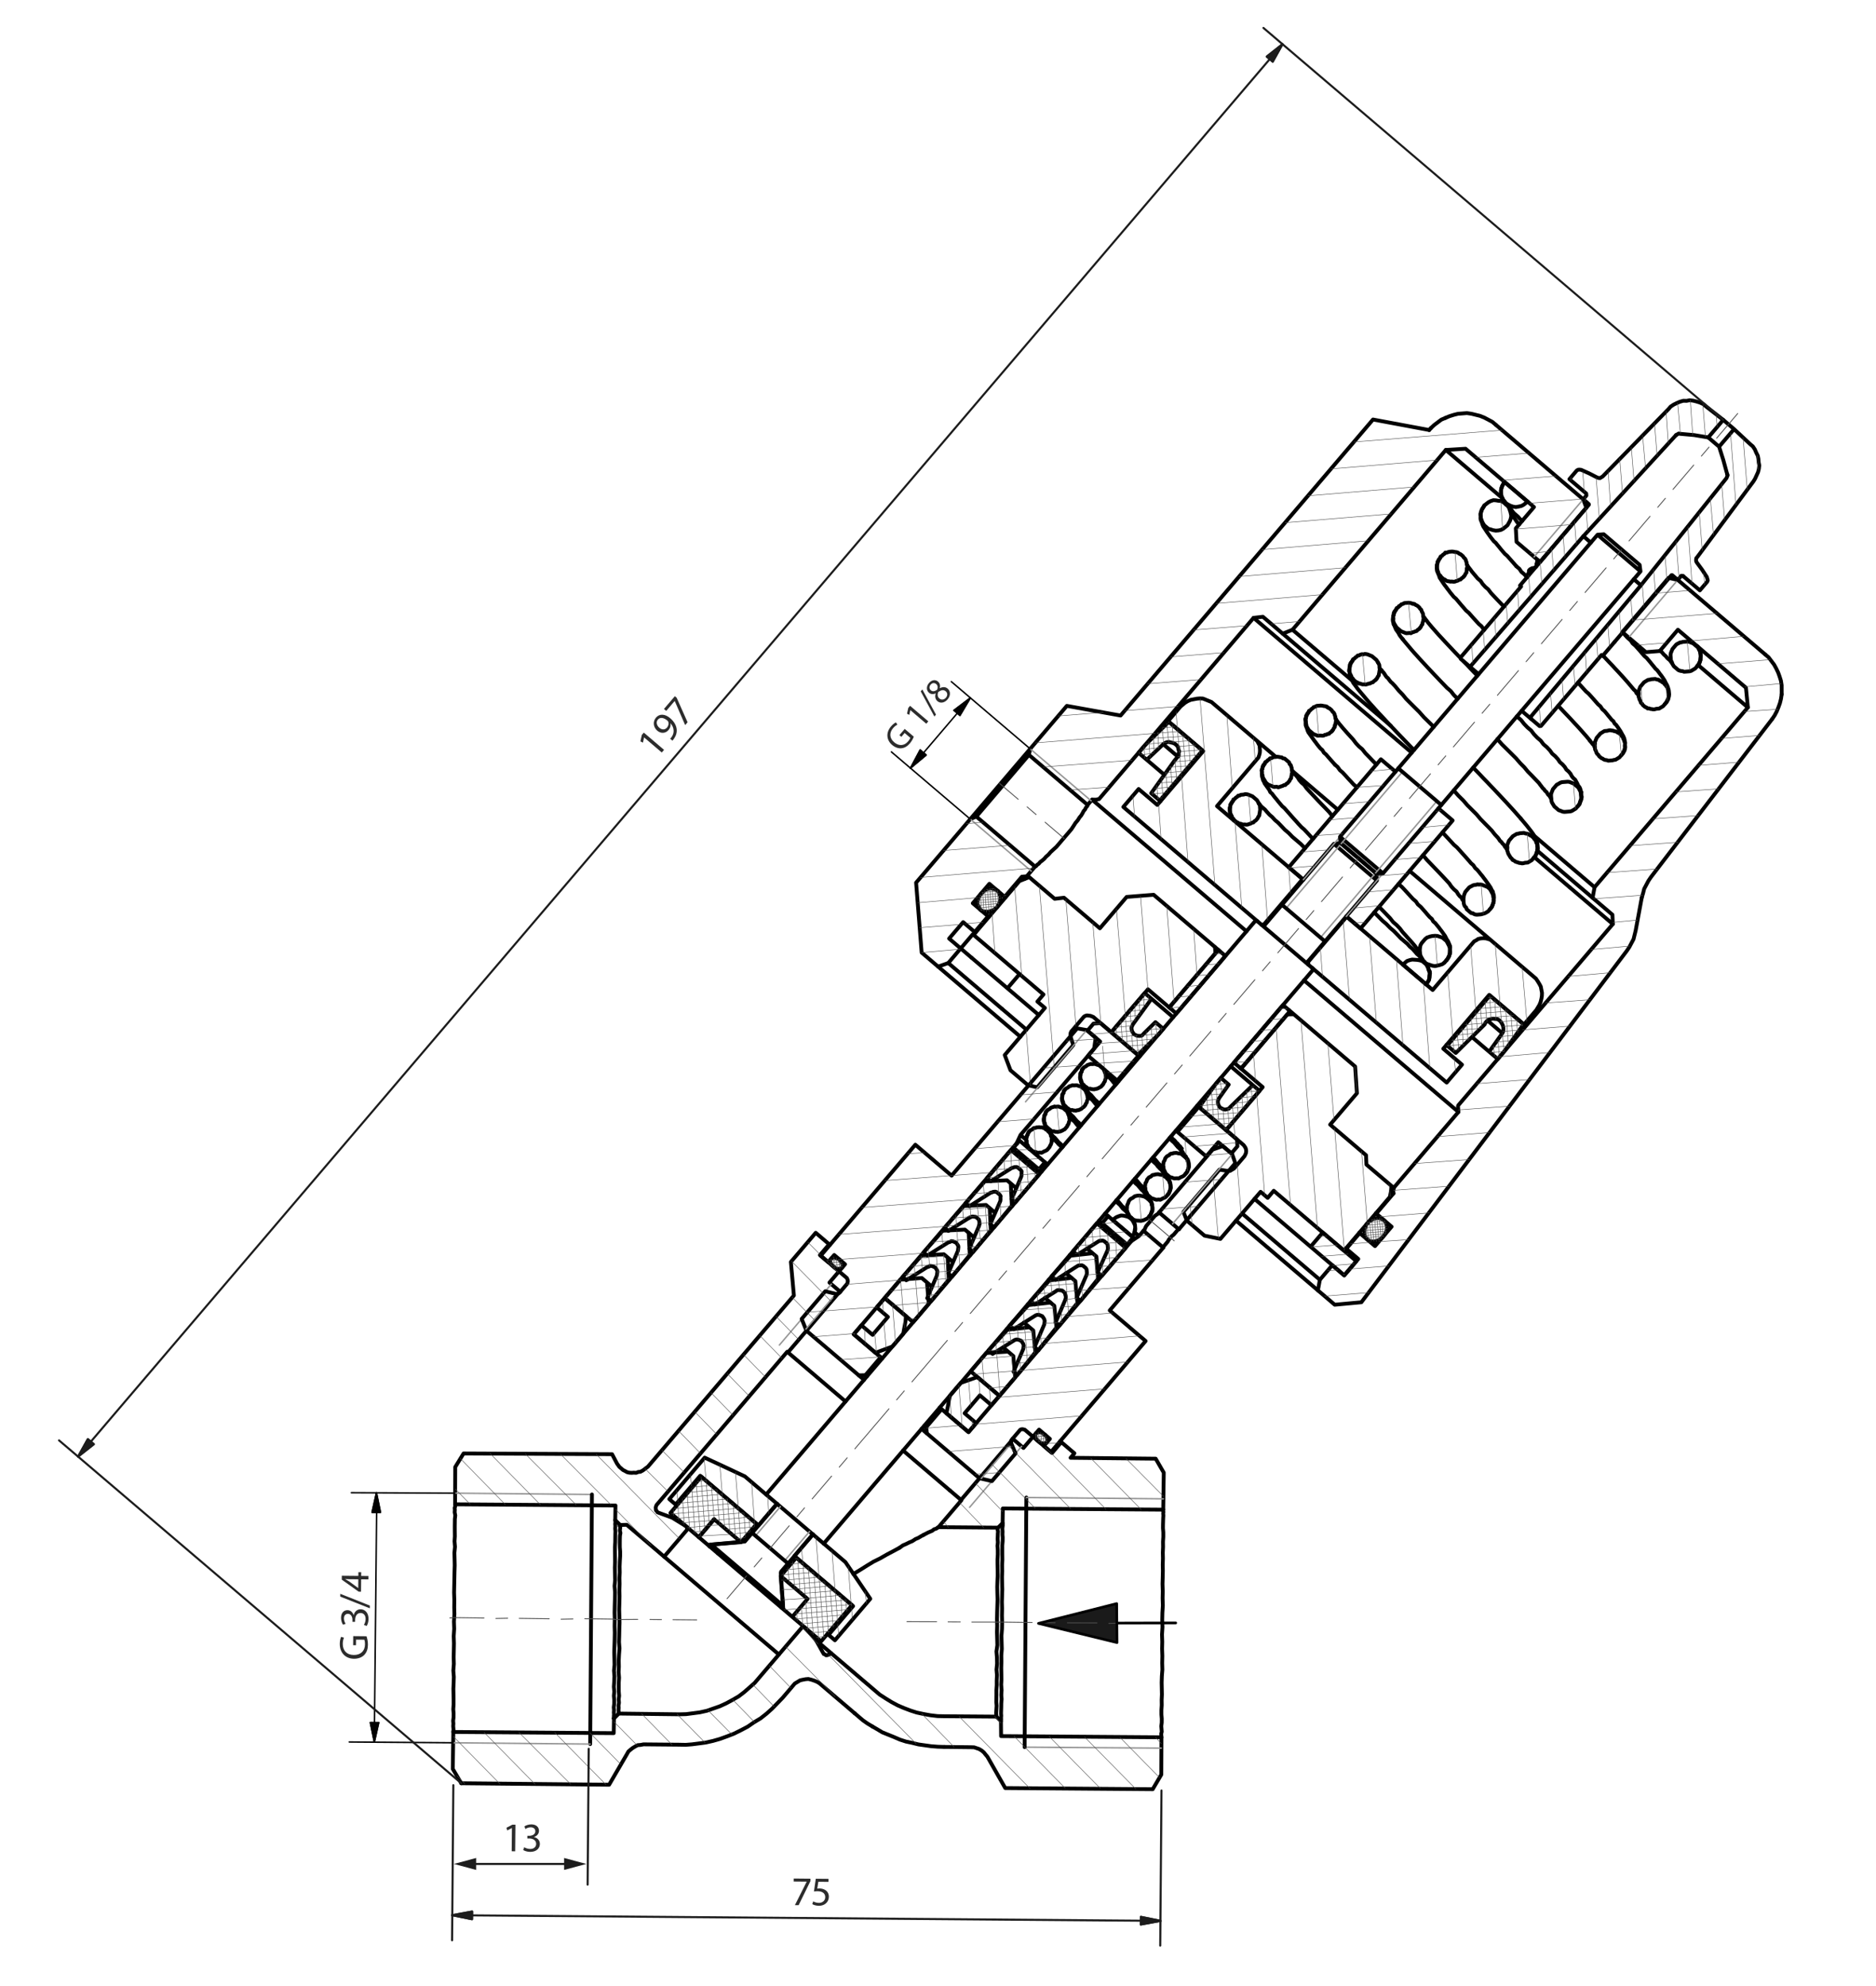 <?xml version="1.0" encoding="utf-8"?>
<!-- Generator: Adobe Illustrator 27.0.1, SVG Export Plug-In . SVG Version: 6.00 Build 0)  -->
<svg version="1.1" id="Ebene_1" xmlns="http://www.w3.org/2000/svg" xmlns:xlink="http://www.w3.org/1999/xlink" x="0px" y="0px"
	 viewBox="0 0 458.266 485.303" style="enable-background:new 0 0 458.266 485.303;" xml:space="preserve">
<style type="text/css">
	.st0{fill:none;stroke:#000000;stroke-width:0.933;stroke-linecap:round;stroke-linejoin:round;stroke-miterlimit:10;}
	.st1{fill:none;stroke:#969696;stroke-width:0.359;stroke-linecap:round;stroke-linejoin:round;stroke-miterlimit:10;}
	.st2{fill-rule:evenodd;clip-rule:evenodd;fill:#1A1A1A;}
	.st3{fill:none;stroke:#1A1A1A;stroke-width:0.12;stroke-linecap:round;stroke-linejoin:round;stroke-miterlimit:10;}
	.st4{fill:none;stroke:#4D4D4D;stroke-width:0.12;stroke-linecap:round;stroke-linejoin:round;stroke-miterlimit:10;}
	.st5{fill:none;stroke:#4D4D4D;stroke-width:0.215;stroke-linecap:round;stroke-linejoin:round;stroke-miterlimit:10;}
	.st6{fill:none;stroke:#000000;stroke-width:0.646;stroke-linecap:round;stroke-linejoin:round;stroke-miterlimit:10;}
	.st7{fill:#2C2C2C;}
	.st8{fill:none;stroke:#000000;stroke-width:0.359;stroke-linecap:round;stroke-linejoin:round;stroke-miterlimit:10;}
	.st9{fill-rule:evenodd;clip-rule:evenodd;}
	.st10{fill:none;stroke:#1C1C1C;stroke-width:0.502;stroke-linecap:round;stroke-linejoin:round;stroke-miterlimit:10;}
	.st11{fill-rule:evenodd;clip-rule:evenodd;fill:#1C1C1C;}
	.st12{fill:none;stroke:#1C1C1C;stroke-width:0.502;stroke-linecap:round;stroke-linejoin:round;}
	.st13{fill:#1C1C1C;}
</style>
<path class="st0" d="M230.625,426.801l-1.536-0.048l-1.627-0.126l-3.099-0.434l-1.563-0.386l-1.472-0.308l-1.485-0.478l-1.499-0.647
	l-2.814-1.138l-1.251-0.752l-1.16-0.674 M208.776,418.581l-8.584-7.318 M200.192,411.262l-0.626-0.376l-0.704-0.285l-0.612-0.207
	l-0.781-0.193l-0.677,0.054l-0.755,0.145l-0.585,0.132l-1.299,0.784l-0.467,0.548 M193.686,411.865l-2.491,2.922 M191.195,414.787
	l-1.337,1.383l-1.259,1.292l-1.35,1.214l-1.442,1.136l-1.624,0.98l-1.533,1.058l-1.716,0.903l-1.638,0.811l-1.651,0.642l-1.82,0.656
	l-1.665,0.473l-1.756,0.395l-1.6,0.212l-1.77,0.226l-1.523,0.121l-1.705-0.035 M165.805,426.256l-8.604-0.081 M157.201,426.174
	l-0.755,0.145l-0.677,0.054l-0.572,0.301l-0.65,0.392l-0.481,0.379l-0.558,0.47l-0.298,0.534 M153.211,428.45l-4.418,7.587
	 M148.793,436.037l-36.12-0.36 M149.517,355.284l1.203,2.288 M150.721,357.572l0.575,0.805l0.913,0.779l0.443,0.22l0.534,0.298
	l0.521,0.129l0.599,0.037l0.508-0.04l0.599,0.037l0.494-0.21l0.508-0.04l0.572-0.301l0.403-0.287l0.481-0.379l0.403-0.287
	 M158.272,358.333l35.657-41.823 M193.929,316.51l-0.737-8.198 M193.192,308.312l6.073-7.123 M199.264,301.189l3.287,2.803
	 M202.552,303.992l-2.258,2.648 M200.294,306.64l4.657,3.971 M204.951,310.611l-2.336,2.739 M202.616,313.35l2.557,2.18
	 M205.172,315.53l-12.69,14.885 M192.482,330.415l-0.183-0.156 M192.299,330.259l-31.92,37.44 M160.379,367.699l-0.142,0.352
	l-0.064,0.26l0.054,0.677l0.183,0.156l0.196,0.325l0.352,0.142 M160.957,369.611l3.244,1.189 M164.201,370.8l3.311,2.035
	 M167.512,372.834l0.365,0.311l0.013,0.169l-0.129,0.521 M167.762,373.836l-5.528,6.483 M162.234,380.319l-9.132-7.785
	 M153.103,372.534l-1.614,0.043 M151.489,372.577l-1.201-1.181 M150.288,371.396l0.056-3.58 M150.344,367.816l-39.179-0.287
	 M111.166,367.529l0.041-9.111 M111.207,358.418l2.035-3.311 M113.241,355.106l36.276,0.178"/>
<path class="st0" d="M208.452,384.558l1.624-0.98l1.702-1.072l1.624-0.98l1.638-0.811l1.547-0.889l1.716-0.903l1.469-0.798
	 M257.001,354.988l2.258-2.648 M259.259,352.34l3.196,2.725 M262.455,355.065l-0.934,1.096 M261.521,356.161l20.787,0.219
	 M282.308,356.379l1.974,3.418 M284.282,359.797l-0.132,9.033 M284.15,368.831l-39.179-0.287 M244.971,368.543l-0.056,3.579
	 M244.916,372.123l-1.103,1.109 M243.812,373.232l-14.565-0.118 M229.247,373.114l5.606-6.575 M234.853,366.539l-0.091-0.078
	 M234.761,366.462l12.69-14.885 M247.452,351.577l2.557,2.18 M250.009,353.757l2.336-2.739 M252.344,351.017l4.657,3.971
	 M112.673,435.676l-2.066-3.496 M110.607,432.18l0.132-9.033 M110.739,423.147l39.179,0.287 M149.918,423.434l0.056-3.58
	 M149.974,419.855l1.181-1.201 M151.155,418.654l14.826,0.182 M165.98,418.836l1.614-0.043l1.77-0.226l1.6-0.212l1.756-0.395
	l3.147-1.102l1.56-0.72l1.469-0.798l1.547-0.889l1.364-1.045l2.545-2.245l1.09-1.278 M185.442,409.882l4.827-5.662 M190.269,404.221
	l5.528-6.483 M195.796,397.737l0.156-0.183l0.508-0.04l0.365,0.311 M196.825,397.826l2.533,2.948 M199.358,400.774l1.687,3.015
	 M201.045,403.789l0.196,0.325l0.26,0.064l0.274,0.234l0.338-0.027l0.494-0.21l0.325-0.196 M202.932,403.979l0.078-0.091
	 M203.01,403.888l10.593,9.031 M213.603,412.919l1.278,1.09l1.525,0.985l1.343,0.829l1.512,0.816l1.499,0.647l1.668,0.633
	l1.485,0.478l1.732,0.373l1.641,0.295l1.719,0.204l1.705,0.035 M230.71,419.304L243.4,419.4 M243.4,419.4l1.109,1.103
	 M244.51,420.504l0.036,3.657 M244.545,424.161l39.179,0.287 M283.724,424.448l-0.041,9.111 M283.683,433.56l-2.099,3.572
	 M281.583,437.132l-36.029-0.283 M245.555,436.849l-4.354-7.655 M241.2,429.194l-0.47-0.558l-0.379-0.481l-0.548-0.467l-0.626-0.376
	l-1.225-0.413l-0.768-0.024 M237.185,426.875l-6.56-0.074 M213.119,421.81l-1.252-0.752l-1.082-0.765l-2.009-1.713"/>
<polyline class="st0" points="219.772,378.124 220.577,377.549 221.318,377.235 222.137,376.829 222.878,376.515 223.606,376.032 
	224.347,375.717 224.997,375.325 225.569,375.024 "/>
<path class="st0" d="M151.155,418.654l-0.091-0.078l0.078-0.091l-0.054-0.677l0.037-0.599l-0.04-0.508l0.115-0.69l-0.067-0.846
	l0.102-0.859l-0.081-1.015l-0.006-2.213l0.075-1.198l-0.108-1.353l0.061-1.367l-0.03-1.445l0.061-1.367l0.126-1.627l-0.121-1.523
	l0.048-1.536l0.035-1.705l0.048-1.536l-0.087-3.228l0.048-1.536l0.035-1.705l-0.03-1.445l0.048-1.536l-0.03-1.445l0.061-1.367
	l-0.03-1.445l0.061-1.367l0.075-1.198l-0.003-1.106l-0.081-1.015l-0.003-1.106l0.011-0.937l0.024-0.768l0.115-0.69l-0.132-0.585
	l0.102-0.859l-0.105-0.247 M244.51,420.504L244.51,420.504l-0.013-0.169l0.064-0.26l-0.027-0.338l0.037-0.599l-0.04-0.508
	l0.048-1.536l0.011-0.937l0.088-1.028l-0.081-1.015l0.075-1.198l-0.108-1.353l0.075-1.198l-0.06-2.889l0.048-1.536l-0.03-1.445
	l0.126-1.627l-0.087-3.228l0.126-1.627l0.035-1.705l-0.043-1.614l0.035-1.705l-0.043-1.614l0.096-3.072l-0.043-1.614l-0.03-1.445
	l0.061-1.367l-0.03-1.445l0.061-1.367l-0.016-1.276l-0.006-2.213l0.088-1.028l0.011-0.937l-0.054-0.677l0.024-0.768l-0.054-0.677
	l0.102-0.859l-0.04-0.508 M243.812,373.232l-0.078,0.091l0.013,0.169l-0.064,0.26l0.118,0.416l-0.051,0.43l-0.024,0.768
	l-0.037,0.599l0.067,0.846l-0.102,0.859l0.081,1.015l0.003,1.106l-0.075,1.198l0.003,1.106l0.03,1.445l0.016,1.275l-0.061,1.367
	l-0.048,1.536l0.03,1.445l0.043,1.614l-0.096,3.072l-0.035,1.705l0.043,1.614l-0.048,1.536l0.087,3.228l-0.217,1.549l0.121,1.523
	l0.03,1.445l-0.139,1.458l0.108,1.353l-0.061,1.367l0.003,1.106l-0.075,1.198l0.003,1.106l-0.021,1.874l0.067,0.846l-0.112,1.796
	l0.067,0.846 M225.569,375.024l1.144-0.602l0.988-0.419l0.481-0.379l0.416-0.118l0.247-0.105l0.156-0.183l0.169-0.013l0.078-0.091"
	/>
<path class="st0" d="M234.761,366.462l-2.74-2.336 M150.288,371.396l0.091,0.078l-0.078,0.091l0.027,0.338l-0.051,0.43l0.04,0.507
	l-0.037,0.599l0.054,0.677l-0.024,0.768l-0.021,1.874l-0.075,1.198l0.003,1.106l0.033,2.551l-0.061,1.367l0.03,1.445l0.043,1.614
	l-0.139,1.458l0.121,1.523l-0.035,1.705l-0.048,1.536l-0.035,1.705l0.043,1.614l-0.035,1.705l0.043,1.614l-0.035,1.705l-0.096,3.072
	l0.043,1.614l0.03,1.445l-0.139,1.458l0.108,1.353l-0.061,1.367l-0.075,1.198l0.094,1.184l-0.088,1.028l0.081,1.015l-0.011,0.937
	l-0.102,0.859l0.054,0.677l-0.037,0.599l0.04,0.508l-0.051,0.43l0.105,0.247l-0.156,0.183l0.091,0.078 M151.425,372.838l0.064-0.26"
	/>
<path class="st0" d="M247.36,351.499l0.091,0.078 M205.172,315.53l0.091,0.078 M206.545,342.404l-14.063-11.99 M232.022,364.126
	l-11.415-9.732"/>
<path class="st1" d="M236.862,368.252l12.69-14.885 M203.072,313.74l-12.69,14.885"/>
<path class="st0" d="M284.15,368.831L284.15,368.831l-0.064,0.26l0.105,0.247l-0.051,0.43l0.04,0.508l-0.037,0.599l-0.048,1.536
	l-0.011,0.937l0.081,1.015l0.003,1.106l-0.075,1.198l0.016,1.276l-0.061,1.367l0.03,1.445l-0.048,1.536l0.03,1.445l-0.035,1.705
	l-0.048,1.536l0.057,1.783l-0.035,1.705l0.057,1.783l-0.112,1.796l-0.035,1.705l0.057,1.783l-0.112,1.796l0.057,1.783l-0.035,1.705
	l0.057,1.783l-0.035,1.705l0.043,1.614l-0.126,1.627l-0.048,1.536l0.06,2.889l-0.061,1.367l0.016,1.276l-0.075,1.198l0.003,1.106
	l0.081,1.015l-0.011,0.937l-0.102,0.859l0.108,1.353l-0.129,0.521l0.067,0.846 M190.269,404.221l-28.034-23.901 M203.01,403.888
	l-3.653-3.114"/>
<line class="st1" x1="250.292" y1="426.853" x2="283.679" y2="427.091"/>
<line class="st0" x1="250.292" y1="426.853" x2="250.717" y2="365.873"/>
<line class="st1" x1="284.195" y1="366.188" x2="250.717" y2="365.873"/>
<polyline class="st0" points="110.739,423.147 110.726,422.978 110.777,422.548 110.71,421.702 110.747,421.103 110.693,420.427 
	110.795,419.568 110.806,418.63 110.725,417.615 110.8,416.418 110.797,415.311 110.78,414.036 110.751,412.591 110.812,411.224 
	110.86,409.688 110.739,408.166 110.865,406.538 110.822,404.925 110.891,401.514 110.834,399.731 110.946,397.935 110.89,396.152 
	111.002,394.355 110.959,392.741 110.98,390.867 110.923,389.084 111.027,383.968 111.075,382.432 111.045,380.988 111.002,379.374 
	111.141,377.916 111.033,376.562 111.108,375.365 111.092,374.089 111.089,372.983 111.11,371.109 111.212,370.249 111.067,369.495 
	111.104,368.896 111.064,368.388 111.206,368.037 111.166,367.529 "/>
<line class="st1" x1="144.597" y1="365.124" x2="111.119" y2="364.809"/>
<line class="st0" x1="144.597" y1="365.124" x2="144.172" y2="426.105"/>
<line class="st1" x1="110.694" y1="425.789" x2="144.172" y2="426.105"/>
<path class="st0" d="M297.978,232.388l-0.365-0.311 M316.058,247.803l-1.187-1.012 M289.847,298.152l0.091,0.078 M251.129,265.142
	l0.091,0.078 M281.815,218.607l14.976,12.768 M296.791,231.376l0.121,1.523 M296.912,232.898l-11.289,13.241 M285.623,246.139
	l-5.205-4.438 M280.418,241.701l-8.953,10.501 M271.465,252.203l-4.383-3.737 M267.081,248.466l-0.704-0.285l-0.859-0.102
	l-0.416,0.118l-0.325,0.196l-0.311,0.365 M264.466,248.759l-2.569,3.013 M261.897,251.772l-0.234,0.274l-0.142,0.352l-0.051,0.43
	l0.027,0.338l0.118,0.416 M261.615,253.582l0.564,1.743 M262.179,255.325l-8.798,10.319 M253.382,265.644l-2.253-0.502
	 M251.129,265.142l-4.292-3.659 M246.837,261.483l-1.402-3.719 M245.434,257.764l9.81-11.506 M255.244,246.258l-1.826-1.557
	 M253.418,244.701l1.479-1.735 M254.897,242.966l-17.076-14.559 M237.821,228.407l11.211-13.15 M249.032,215.258l2.392-0.956
	 M251.424,214.301l6.209,5.294 M257.634,219.595l2.277-0.266 M259.911,219.329l8.766,7.474 M268.677,226.803l6.54-7.671
	 M275.217,219.132l6.598-0.525 M331.468,267.091l-6.54,7.671 M324.928,274.761l8.766,7.474 M333.695,282.236l0.097,2.291
	 M333.792,284.526l6.21,5.294 M340.001,289.82l-0.475,2.591 M339.526,292.412l-11.211,13.15 M328.315,305.561l-17.167-14.637
	 M311.148,290.924l-1.479,1.735 M309.669,292.659l-1.735-1.479 M307.934,291.18l-9.81,11.506 M298.124,302.686l-3.894-0.797
	 M294.23,301.889l-4.292-3.659 M289.938,298.23l-0.852-2.145 M289.087,296.085l8.798-10.319 M297.884,285.766l1.81,0.282
	 M299.694,286.048l0.338-0.027l0.43,0.051l0.65-0.392l0.325-0.196 M301.437,285.483l2.569-3.013 M304.006,282.47l0.22-0.443
	l0.142-0.352l0.051-0.43l-0.027-0.338l-0.118-0.416l-0.196-0.325l-0.287-0.403 M303.791,279.763l-4.292-3.659 M299.499,276.104
	l8.953-10.501 M308.452,265.603l-5.296-4.516 M303.156,261.087l11.289-13.241 M314.445,247.846l1.614-0.043 M316.058,247.803
	l14.976,12.768 M331.034,260.571l0.434,6.52 M258.985,352.106l0.274,0.234 M202.552,303.992l0.183,0.156"/>
<path class="st0" d="M285.988,246.45l-0.365-0.311 M303.156,261.087l-0.274-0.234 M297.613,232.076l-0.822-0.701"/>
<path class="st1" d="M289.847,298.152l10.277-12.054 M261.497,253.166L251.22,265.22"/>
<path class="st0" d="M215.498,331.903l-0.183-0.156 M230.017,344.282l-0.457-0.389 M250.656,278.458l-1.37-1.168 M278.234,301.971
	l-1.096-0.934 M267.271,256.197L267.271,256.197 M296.218,280.876l-0.091-0.078 M301.759,284.181l-13.78,16.163 M287.978,300.344
	l-4.84-4.126 M283.139,296.218l13.08-15.341 M296.218,280.876l2.484-0.879 M298.702,279.998l2.283,1.946 M300.985,281.944
	l0.774,2.237 M223.6,279.675l8.858,7.552 M232.457,287.227l30.675-35.979 M263.132,251.248l2.331,0.41 M265.463,251.659l2.192,1.869
	 M267.654,253.527l-0.383,2.669 M267.271,256.197l-17.984,21.094 M249.287,277.291l-0.945,2.033 M248.342,279.324l-39.784,46.663
	 M208.558,325.986l6.575,5.606 M215.133,331.592l-3.737,4.383 M211.396,335.975l-1.614,0.043 M209.782,336.018l-12.784-10.9
	 M196.998,325.118l-1.166-2.886 M195.832,322.232l5.761-6.757 M201.593,315.475l2.605,0.644 M204.198,316.119l0.508-0.04
	l0.156-0.183l0.169-0.013 M205.03,315.882l1.946-2.283 M206.977,313.599l0.129-0.521l-0.027-0.338l-0.21-0.494 M206.869,312.246
	l-1.918-1.635 M204.951,310.611l1.479-1.735 M206.43,308.876l-2.648-2.258 M203.782,306.618l-1.479,1.735 M202.303,308.353
	l-1.826-1.557 M200.477,306.796l10.433-12.236 M210.909,294.56l12.69-14.885 M267.16,342.518l-10.433,12.236 M256.727,354.754
	l-1.735-1.479 M254.992,353.275l1.479-1.735 M256.472,351.54l-2.648-2.258 M253.824,349.282l-1.479,1.735 M252.344,351.017
	l-2.009-1.713 M250.335,349.305l-0.521-0.129l-0.338,0.027l-0.247,0.105l-0.156,0.183 M249.073,349.49l-1.946,2.283
	 M247.127,351.773l-0.078,0.091l-0.064,0.26l0.04,0.508 M247.025,352.632l1.048,2.47 M248.073,355.103l-5.761,6.757 M242.312,361.86
	l-3.035-0.695 M239.277,361.165l-12.876-10.978 M226.401,350.188l-0.121-1.523 M226.28,348.665l3.737-4.383 M230.017,344.282
	l6.575,5.606 M236.592,349.888l39.784-46.663 M276.376,303.225l1.858-1.254 M278.234,301.971l1.09-1.278 M279.324,300.692
	l4.84,4.126 M284.164,304.818l-13.08,15.341 M271.084,320.16l8.766,7.474 M279.85,327.634l-12.69,14.885"/>
<path class="st0" d="M211.761,336.286l-0.365-0.311 M226.28,348.665l-0.457-0.389 M225.123,349.098l1.278,1.09 M209.782,336.018
	l1.278,1.09 M287.978,300.344l-0.169,0.013l-1.09,1.278l-0.481,0.379l-0.701,0.822l-0.298,0.534l-1.09,1.278l0.013,0.169
	 M279.324,300.692l0.311-0.365l0.142-0.352l0.22-0.443l2.102-2.466l0.403-0.287l0.325-0.196l0.311-0.365 M248.433,279.401
	l-0.091-0.078 M276.376,303.225l-0.183-0.156 M215.315,331.747l-0.183-0.156"/>
<path class="st1" d="M286.426,299.02l14.559-17.076 M265.463,251.659l-14.948,17.533 M203.419,317.032l-6.54,7.671 M239.707,361.216
	l6.54-7.671"/>
<path class="st0" d="M306.51,225.154l0.156-0.183l0.26,0.064l0.169-0.013l0.091,0.078 M320.519,236.467l0.183,0.156l0.027,0.338
	l-0.156,0.183 M201.222,377.132l119.351-139.988 M187.159,365.142L306.51,225.154 M319.149,235.3l17.206-20.181 M308.648,226.346
	l17.206-20.181 M307.187,225.101l13.332,11.367 M187.159,365.142l14.063,11.99 M327.454,205.953l-1.6,0.212 M336.221,213.427
	l0.135,1.692 M336.221,213.427l-8.766-7.474 M325.854,206.165l10.501,8.953"/>
<path class="st1" d="M322.569,229.069l13.469-15.798 M327.637,206.109l-13.469,15.798"/>
<path class="st0" d="M170.708,375.559l3.737-4.383 M165.325,367.816l-0.274-0.234 M202.4,399.425l-0.274-0.234 M172.141,356.123
	l9.813,4.582 M181.954,360.704l5.205,4.438 M189.807,367.4l-4.516,5.296 M185.292,372.696l-14.245-12.145 M171.046,360.551
	l-5.995,7.031 M165.051,367.582l-1.552-1.324 M163.499,366.259l8.642-10.136 M203.952,400.748l-1.552-1.324 M202.4,399.425
	l5.995-7.031 M208.395,392.394l-14.337-12.223 M194.058,380.17l4.516-5.296 M201.222,377.132l5.296,4.516 M206.518,381.647
	l6.076,8.965 M212.594,390.612l-8.642,10.136 M308.959,225.981l-0.183-0.156 M319.552,235.012l-0.091-0.078 M311.65,184.909
	l-5.022-4.282 M326.808,197.833l-10.958-9.343 M364.613,230.065l-20.272-17.284 M307.187,225.101l-32.783-27.95 M274.404,197.151
	l3.737-4.383 M278.141,192.768l4.566,3.893 M282.707,196.66l11.211-13.15 M293.918,183.511l-8.584-7.318 M285.335,176.192
	l3.036-3.561 M288.371,172.631l1.117-0.94l0.65-0.392l0.741-0.314l1.509-0.29l0.677-0.054l0.768,0.024l2.111,0.853l0.548,0.467
	 M296.491,171.985l10.136,8.642 M306.627,180.627l0.457,0.389l0.602,1.144l0.094,1.184l-0.037,0.599l-0.129,0.521l-0.207,0.612
	l-0.389,0.457 M307.018,185.533l-9.732,11.415 M297.286,196.947l20.911,17.829 M318.197,214.776l-9.42,11.049 M308.777,225.825
	l-0.585,0.132 M319.552,235.012l9.42-11.049 M328.972,223.963l21.003,17.907 M349.975,241.869l9.732-11.415 M359.707,230.455
	l0.389-0.457l0.572-0.301l0.403-0.287l0.585-0.132l0.677-0.054l0.599,0.037l0.521,0.129l0.612,0.207l0.548,0.467 M364.613,230.065
	l10.045,8.564 M374.658,238.629l0.548,0.467l0.483,0.728l0.392,0.65l0.301,0.572l0.29,1.509l-0.024,0.768l-0.115,0.69l-0.193,0.781
	l-0.285,0.704l-0.376,0.626l-0.376,0.626 M375.304,246.749l-3.036,3.561 M372.268,250.31l-8.492-7.24 M363.775,243.07l-11.211,13.15
	 M352.564,256.219l4.566,3.893 M357.13,260.112l-3.737,4.383 M353.393,264.495l-32.874-28.028 M319.606,235.689l-0.054-0.677
	 M313.163,221.05l10.501,8.953"/>
<path class="st0" d="M431.213,159.903l0.822,0.701l1.332,1.767l0.497,0.897l0.51,1.066l0.328,0.91l0.341,1.079l0.172,1.093
	l0.006,2.213 M432.894,175.687l-29.613,38.618 M403.281,214.305l-0.609,0.9l-1.036,1.955l-0.258,1.042l-0.335,1.133
	 M193.537,395.023l3.737-4.383 M197.274,390.64l-6.575-5.606 M190.7,385.034l3.815-4.474 M194.514,380.56l13.606,11.6
	 M208.121,392.16l-7.552,8.858 M200.569,401.018l-7.031-5.995 M163.768,369.642l7.552-8.858 M171.32,360.785l13.515,11.522
	 M184.835,372.307l-3.815,4.474 M181.02,376.782l-6.575-5.606 M174.445,371.176l-3.737,4.383 M170.708,375.559l-6.94-5.917
	 M173.356,377.817l-0.457-0.389 M193.537,395.023l-2.648-2.258 M191.346,393.154l-0.646-8.12 M190.7,385.034l6.575,5.606
	 M197.274,390.64l-3.737,4.383 M174.445,371.176l6.575,5.606 M181.02,376.782l-8.12,0.646 M172.9,377.428l-2.192-1.868"/>
<path class="st0" d="M349.522,104.605l0.792-0.744l1.767-1.332l0.988-0.419 M365.374,103.77l21.368,18.218 M386.742,121.988
	l0.76,2.068 M387.502,124.055l-11.289,13.241 M376.213,137.296l-5.753-4.905 M370.46,132.391l-0.178-3.306 M370.282,129.086
	l4.438-5.205 M374.72,123.88l-16.711-14.247 M358.009,109.633l-4.828,0.299 M353.181,109.932l-37.448,43.923 M315.733,153.855
	l-2.392,0.956 M313.34,154.812l-4.84-4.126 M308.501,150.685l-2.277,0.266 M306.224,150.952l-37.526,44.014 M268.698,194.966
	l-0.234,0.274l-0.338,0.027l-0.247,0.105 M267.879,195.372l-1.106,0.003 M266.772,195.375l-1.09,1.278 M265.682,196.653
	l-14.337-12.223 M251.346,184.43l0.308-1.472 M251.654,182.958l8.953-10.501 M260.608,172.457l13.126,2.36 M273.734,174.817
	l61.661-72.322 M335.395,102.495l13.739,2.567 M401.042,219.335l-1.489,8.035 M399.553,227.369l-0.515,2.084l-1.036,1.955
	l-0.609,0.9 M397.393,232.308l-64.84,85.854 M332.553,318.162l-6.506,0.603 M326.046,318.765l-4.109-3.503 M321.937,315.262
	l0.475-2.591 M322.412,312.67l3.036-3.561 M325.448,309.109l2.922,2.491 M328.37,311.6l3.426-4.018 M331.796,307.582l-2.922-2.491
	 M328.874,305.091l3.27-3.835 M332.144,301.256l3.744,3.192 M335.888,304.448l4.048-4.748 M339.936,299.699l-3.744-3.192
	 M336.192,296.507l4.204-4.931 M340.396,291.576l-0.054-0.677 M340.342,290.9l0.129-0.521l0.142-0.352 M340.613,290.027
	l15.649-18.355 M356.262,271.672l-0.081-1.015 M356.181,270.657l-0.027-0.338l0.064-0.26l0.234-0.274 M356.452,269.784
	l37.526-44.014 M393.978,225.77l-0.097-2.291 M393.881,223.48l-4.84-4.126 M389.042,219.353l0.475-2.591 M389.516,216.762
	l37.448-43.923 M426.964,172.839l-0.468-4.815 M426.496,168.024l-16.62-14.17 M409.877,153.855l-4.438,5.205 M405.439,159.06
	l-3.383,0.269 M402.055,159.329l-5.753-4.905 M396.303,154.424l11.289-13.241 M407.591,141.183l2.253,0.502 M409.845,141.685
	l21.368,18.218 M435.221,169.628l-0.166,1.12l-0.258,1.042l-0.349,0.964l-0.427,1.055l-0.518,0.978l-0.609,0.9"/>
<path class="st0" d="M393.978,225.77l-10.501-8.953 M250.267,214.734l-0.639-0.545 M340.396,291.576l-0.639-0.545 M245.606,219.276
	l-0.183-0.156 M336.192,296.507l-0.091-0.078 M304.486,227.529l-37.714-32.154 M356.262,271.672l-37.714-32.154 M229.16,236.161
	l-4.018-3.426 M225.142,232.736l-1.36-17.086 M223.782,215.65l13.235-15.524 M237.018,200.126l1.482-0.629 M238.5,199.497
	l14.337,12.223 M252.836,211.72l-1.713,2.009 M251.124,213.729l-0.234,0.274l-0.247,0.105l-0.338,0.027 M250.305,214.135
	l-0.677,0.054 M249.628,214.189l-4.204,4.931 M245.424,219.12l-3.744-3.192 M241.68,215.928l-4.048,4.748 M237.631,220.676
	l3.744,3.192 M241.375,223.868l-3.27,3.835 M238.105,227.704l-2.831-2.413 M235.275,225.29l-3.426,4.018 M231.849,229.308
	l2.831,2.413 M234.68,231.721l-3.036,3.561 M231.644,235.283l-2.484,0.879 M349.133,105.062l0.389-0.457 M353.069,102.11
	l0.988-0.419l1.079-0.341l1.002-0.25l2.199-0.175l1.12,0.166l2.084,0.515l1.055,0.427l1.955,1.036l0.822,0.701"/>
<path class="st0" d="M250.729,251.554l-5.936-5.061 M322.412,312.67l-18.994-16.194 M367.061,121.766l-13.88-11.834
	 M426.964,172.839l-12.145-10.355 M237.328,233.979l-2.648-2.258 M238.288,227.859l-0.183-0.156 M328.874,305.091l-0.091-0.078
	 M330.343,166.312l-14.611-12.457 M389.516,216.762l-14.793-12.612 M241.558,224.024l-0.183-0.156 M332.144,301.256l-0.091-0.078
	 M339.731,177.312l-26.39-22.5 M389.042,219.353l-13.515-11.522 M344.85,183.884l-38.627-32.933 M383.477,216.817l-8.675-7.396"/>
<path class="st0" d="M265.682,196.653l-0.078,0.091l0.013,0.169l-0.389,0.457l-0.142,0.352l-0.389,0.457l-0.22,0.443l-0.376,0.626
	l-0.389,0.457l-0.454,0.717l-0.545,0.639l-0.454,0.717l-0.531,0.808l-3.659,4.292l-1.428,1.305l-0.545,0.639l-0.558,0.47
	l-0.467,0.548l-0.558,0.47l-0.403,0.287l-0.389,0.457l-0.325,0.196l-0.311,0.365l-0.247,0.105 M251.654,182.958l-14.637,17.167
	 M238.5,199.497l12.846-15.067 M301.939,298.212l19.998,17.05 M229.16,236.161l20.09,17.128 M244.793,246.494l-13.15-11.211"/>
<path class="st1" d="M266.539,195.649l-14.885-12.69 M237.018,200.126l14.885,12.69"/>
<path class="st0" d="M409.662,141.529l0.183,0.156 M386.742,121.988l0.091,0.078"/>
<path class="st1" d="M386.742,121.988l-11.99,14.063 M397.855,155.747l11.99-14.063"/>
<path class="st0" d="M280.746,297.174l0.311-0.365l0.413-1.225l0.037-0.599l-0.132-0.585 M260.462,275.465l-0.389,0.457
	l-0.247,0.105l-0.325,0.196l-0.494,0.21l-0.338,0.027l-0.247,0.105l-0.43-0.051l-0.169,0.013l-0.352-0.142l-0.338,0.027l-0.26-0.064
	l-1.37-1.168l-0.196-0.325l-0.027-0.338l-0.21-0.494l-0.054-0.677l0.064-0.26l-0.027-0.338l0.064-0.26l0.234-0.274l0.064-0.26
	l0.142-0.352l0.389-0.457l0.247-0.105l0.325-0.196l0.156-0.183l0.247-0.105l0.416-0.118l0.247-0.105l0.26,0.064l0.677-0.054
	l0.26,0.064l0.352,0.142l0.521,0.129l1.004,0.856l0.314,0.741l0.196,0.325l0.054,0.677l0.105,0.247l-0.064,0.26l-0.142,0.352
	l-0.064,0.26l-0.064,0.26l-0.234,0.274l-0.064,0.26L260.462,275.465 M301.421,259.608l0.365,0.311 M287.084,247.385l0.274,0.234
	 M299.348,233.556l-0.274-0.234 M313.775,245.857l-0.365-0.311 M285.934,245.774l11.367-13.332 M297.301,232.442l0.677-0.054
	 M297.978,232.388l1.096,0.934 M299.074,233.322l-0.037,0.599 M299.036,233.921l-11.367,13.332 M287.669,247.253l-0.585,0.132
	 M287.084,247.385l-1.096-0.934 M285.988,246.45l-0.054-0.677 M302.882,260.854l-1.096-0.934 M301.786,259.919l-0.054-0.677
	 M301.732,259.243l11.367-13.332 M313.099,245.91l0.677-0.054 M313.775,245.857l1.096,0.934 M314.871,246.791l-0.037,0.599
	 M314.834,247.39l-11.367,13.332 M303.467,260.722l-0.585,0.132 M292.467,270.109l0.365,0.311 M278.131,257.886l0.274,0.234
	 M273.188,264.238l-0.274-0.234 M287.616,276.539l-0.365-0.311 M302.281,280.054l-1.479,1.735 M300.802,281.789l-3.196-2.725
	 M297.606,279.064l-2.958,3.47 M294.648,282.534l-7.031-5.995 M287.616,276.539l5.216-6.118 M292.833,270.421l9.314,7.941
	 M302.147,278.362l0.135,1.692 M268.816,249.945l9.314,7.941 M278.131,257.886l-5.216,6.118 M272.914,264.004l-7.123-6.073
	 M265.792,257.932l2.958-3.47 M268.75,254.462l-3.105-2.647 M265.645,251.815l1.479-1.735 M267.125,250.079l1.692-0.135"/>
<path class="st0" d="M251.432,276.439l0.234-0.274l0.494-0.21l0.234-0.274l0.247-0.105l0.338-0.027l0.247-0.105l0.677-0.054
	l0.26,0.064l0.338-0.027l0.352,0.142l0.26,0.064l0.457,0.389l0.26,0.064l0.196,0.325l0.457,0.389l0.21,0.494l0.118,0.416
	l0.105,0.247l0.027,0.338l-0.064,0.26l0.027,0.338l-0.129,0.521l-0.142,0.352l-0.156,0.183l-0.064,0.26l-0.623,0.731l-0.325,0.196
	l-0.494,0.21l-0.325,0.196l-0.247,0.105l-0.26-0.064l-0.677,0.054l-0.352-0.142l-0.781-0.193l-0.731-0.623 M281.377,294.4
	l-0.132-0.585l-0.379-0.481l-0.822-0.701l-0.534-0.298l-0.521-0.129l-0.69-0.115l-0.508,0.04l-0.585,0.132l-0.481,0.379
	l-0.572,0.301l-0.389,0.457l-0.207,0.612l-0.22,0.443l-0.075,1.198l0.223,0.663l0.21,0.494l0.379,0.481l0.822,0.701l0.612,0.207
	l1.198,0.075l0.585-0.132l0.494-0.21l0.572-0.301l0.389-0.457"/>
<path class="st0" d="M269.338,265.055l-0.389,0.457l-0.247,0.105l-0.325,0.196l-0.494,0.21l-0.338,0.027l-0.247,0.105l-0.43-0.051
	l-0.169,0.013l-0.352-0.142l-0.338,0.027l-0.26-0.064l-0.457-0.389l-0.352-0.142l-0.105-0.247l-0.457-0.389l-0.196-0.325
	 M264.9,270.26l-0.156,0.183l-0.325,0.196l-0.156,0.183l-0.325,0.196l-0.494,0.21l-0.338,0.027l-0.247,0.105l-0.43-0.051
	l-0.169,0.013l-0.352-0.142l-0.338,0.027l-0.26-0.064l-0.457-0.389l-0.352-0.142l-0.105-0.247l-0.548-0.467l-0.105-0.247
	l-0.027-0.338l-0.21-0.494l-0.054-0.677l0.064-0.26l-0.027-0.338l0.064-0.26l0.234-0.274l0.064-0.26l0.142-0.352l0.389-0.457
	l0.247-0.105l0.325-0.196l0.156-0.183l0.247-0.105l0.416-0.118l0.247-0.105l0.26,0.064l0.677-0.054l0.26,0.064l0.352,0.142
	l0.521,0.129l1.004,0.856l0.314,0.741l0.196,0.325l0.054,0.677l0.105,0.247l-0.064,0.26l-0.142,0.352l-0.064,0.26l-0.064,0.26
	l-0.234,0.274l-0.064,0.26L264.9,270.26 M280.436,287.921l0.234-0.274l0.494-0.21l0.234-0.274l0.247-0.105l0.338-0.027l0.247-0.105
	l0.677-0.054l0.521,0.129l0.43,0.051l0.26,0.064l0.457,0.389l0.26,0.064l0.196,0.325l0.457,0.389l0.105,0.247l0.118,0.416
	l0.21,0.494l0.054,0.677l-0.193,0.781l-0.142,0.352l-0.064,0.26l-0.779,0.913l-0.325,0.196l-0.247,0.105l-0.247,0.105l-0.325,0.196
	l-0.247,0.105l-0.26-0.064l-0.677,0.054l-0.26-0.064l-0.352-0.142l-0.521-0.129l-1.004-0.856l-0.21-0.494l-0.196-0.325l-0.105-0.247
	l-0.054-0.677l-0.105-0.247l0.064-0.26l0.051-0.43l0.064-0.26l0.156-0.183l0.142-0.352l0.064-0.26L280.436,287.921 M251.599,280.682
	l-0.274-0.234l-0.21-0.494l-0.196-0.325l-0.105-0.247l-0.054-0.677l-0.105-0.247l0.064-0.26l0.051-0.43l0.064-0.26l0.156-0.183
	l0.142-0.352l0.064-0.26l0.234-0.274"/>
<polyline class="st0" points="264.182,264.444 264.155,264.105 263.945,263.611 263.892,262.935 263.956,262.674 263.929,262.336 
	263.993,262.075 264.227,261.801 264.356,261.28 264.823,260.733 265.07,260.628 265.395,260.432 265.551,260.249 265.798,260.144 
	266.214,260.026 266.461,259.921 266.721,259.986 267.398,259.932 267.658,259.996 268.01,260.138 268.531,260.267 269.536,261.124 
	269.85,261.865 270.046,262.19 270.1,262.866 270.205,263.113 "/>
<path class="st0" d="M276.819,288.464l0.561,0.636l0.548,0.467l0.94,1.117l0.365,0.311l0.379,0.481l0.365,0.311l0.301,0.572
	 M261.079,272.522l0.183,0.156l0.196,0.325l0.365,0.311l0.287,0.403l0.365,0.311l0.757,0.961l0.457,0.389 M271.794,298.057
	l4.748,4.048 M251.43,280.695l-0.392-0.65l-0.314-0.741l-0.027-0.338l0.064-0.26l-0.105-0.247l0.051-0.43l0.064-0.26l0.284-0.704
	l0.142-0.352l0.234-0.274 M276.348,297.524l0.196,0.325l0.287,0.403l0.105,0.247l0.091,0.078l0.105,0.247l0.118,0.416l0.081,1.015
	l-0.051,0.43l-0.142,0.352l-0.142,0.352l-0.22,0.443l-0.234,0.274 M272.614,293.395l0.47,0.558l0.457,0.389l0.757,0.961l0.731,0.623
	l0.379,0.481l0.274,0.234 M256.706,277.466l0.274,0.234l0.196,0.325l0.274,0.234l0.379,0.481l0.365,0.311l0.379,0.481l0.457,0.389
	l0.379,0.481 M271.794,298.057l0.481-0.379l0.403-0.287l0.494-0.21l0.663-0.223l0.599,0.037l1.042,0.258l0.534,0.298l0.457,0.389
	l0.287,0.403l0.301,0.572l0.21,0.494l0.04,0.508l-0.115,0.69l-0.037,0.599l-0.22,0.443l-0.389,0.457 M284.873,282.716l0.156-0.183
	l0.325-0.196l0.247-0.105l0.234-0.274l0.247-0.105l0.338-0.027l0.247-0.105l0.677-0.054l0.521,0.129l0.43,0.051l0.26,0.064
	l1.37,1.168l0.105,0.247l0.118,0.416l0.21,0.494l0.054,0.677l-0.064,0.26l-0.129,0.521l-0.142,0.352l-0.064,0.26l-0.779,0.913
	l-0.325,0.196l-0.247,0.105l-0.247,0.105l-0.325,0.196l-0.247,0.105l-0.26-0.064l-0.677,0.054l-0.26-0.064l-0.352-0.142
	l-0.521-0.129l-1.004-0.856l-0.21-0.494l-0.196-0.325l-0.105-0.247l-0.054-0.677l-0.105-0.247l0.064-0.26l0.051-0.43l0.064-0.26
	l0.156-0.183l0.142-0.352l0.064-0.26L284.873,282.716 M270.205,263.113l-0.064,0.26l-0.142,0.352l-0.064,0.26l-0.064,0.26
	l-0.234,0.274l-0.064,0.26l-0.234,0.274"/>
<path class="st0" d="M281.256,283.259l0.561,0.636l0.548,0.467l0.47,0.558 M265.517,267.317l0.183,0.156l0.196,0.325l0.365,0.311
	l0.287,0.403l0.365,0.311l0.757,0.961l0.457,0.389 M259.642,280.127l-0.47-0.558l-0.548-0.467l-0.94-1.117l-0.457-0.389
	l-0.379-0.481l-0.365-0.311l-0.21-0.494l-0.561-0.636l-0.21-0.494l-0.183-0.156l-0.105-0.247l-0.236-0.832l-0.027-0.338l0.051-0.43
	l0.129-0.521l0.22-0.443l0.051-0.43l0.311-0.365 M275.381,296.069l-0.183-0.156l-0.196-0.325l-0.365-0.311l-0.196-0.325
	l-0.365-0.311l-0.379-0.481l-0.47-0.558l-0.457-0.389 M280.278,292.359l0.561,0.636l0.118,0.416l0.274,0.234l0.105,0.247
	l0.118,0.416l0.094,1.184l-0.051,0.43l-0.298,0.534l-0.142,0.352l-0.311,0.365"/>
<path class="st0" d="M275.337,304.074l-6.118-5.216 M269.219,298.857l1.479-1.735 M270.698,297.122l6.118,5.216 M276.816,302.339
	l-1.479,1.735 M249.056,278.671l6.21,5.294 M255.265,283.965l-1.479,1.735 M253.786,285.7l-6.209-5.294 M247.577,280.406
	l1.479-1.735 M272.799,264.694l-0.47-0.558l-0.379-0.481l-0.913-0.779l-0.287-0.403l-0.457-0.389l-0.287-0.403l-0.196-0.325
	 M288.707,280.623l-0.183-0.156l-0.196-0.325l-0.365-0.311l-0.287-0.403l-0.365-0.311l-0.379-0.481l-0.548-0.467l-0.379-0.481
	 M268.517,269.717l-0.47-0.558l-0.548-0.467l-0.94-1.117l-0.457-0.389l-0.379-0.481l-0.365-0.311l-0.21-0.494l-0.561-0.636
	l-0.21-0.494l-0.183-0.156l-0.105-0.247l-0.236-0.832l-0.027-0.338l0.102-0.859l0.298-0.534l0.051-0.43l0.311-0.365
	 M284.256,285.659l-0.183-0.156l-0.196-0.325l-0.365-0.311l-0.196-0.325l-0.365-0.311l-0.379-0.481l-0.47-0.558l-0.457-0.389
	 M285.694,278.054l0.561,0.636l0.548,0.467l0.94,1.117l0.365,0.311l0.379,0.481l0.365,0.311l0.301,0.572l0.561,0.636l0.118,0.416
	l0.274,0.234l0.105,0.247l0.118,0.416l0.094,1.184l-0.129,0.521l-0.22,0.443l-0.142,0.352l-0.311,0.365 M269.955,262.112
	l0.183,0.156l0.196,0.325l0.365,0.311l0.287,0.403l0.365,0.311l0.757,0.961l0.457,0.389 M264.079,274.922l-0.47-0.558l-0.548-0.467
	l-0.94-1.117l-0.457-0.389l-0.379-0.481l-0.365-0.311l-0.21-0.494l-0.561-0.636l-0.21-0.494l-0.183-0.156l-0.105-0.247l-0.236-0.832
	l-0.027-0.338l0.102-0.859l0.298-0.534l0.051-0.43l0.311-0.365 M279.819,290.864l-0.183-0.156l-0.196-0.325l-0.365-0.311
	l-0.196-0.325l-0.365-0.311l-0.379-0.481l-0.47-0.558l-0.457-0.389 M282.836,284.921l0.47,0.558l0.365,0.311l0.379,0.481
	l0.365,0.311l0.301,0.572l0.561,0.636l0.118,0.416l0.274,0.234l0.105,0.247l0.118,0.416l0.094,1.184l-0.129,0.521l-0.22,0.443
	l-0.142,0.352l-0.311,0.365"/>
<path class="st0" d="M173.356,377.817l2.009,1.713 M173.746,377.36l17.533,14.948 M238.756,336.436l5.388,4.593 M244.144,341.03
	l-1.946,2.283 M242.198,343.313l-2.831-2.413 M239.367,340.899l-3.737,4.383 M235.63,345.282l2.831,2.414 M238.461,347.696
	l-1.869,2.192 M236.592,349.888l-5.388-4.593 M231.204,345.294l0.848-4.323 M232.052,340.971l2.647-3.105 M234.699,337.866
	l4.057-1.429 M220.636,325.876l-2.647,3.105 M217.989,328.981l-4.135,1.521 M213.854,330.502l-5.296-4.516 M208.558,325.986
	l1.869-2.192 M210.427,323.795l2.739,2.336 M213.166,326.13l3.737-4.383 M216.903,321.747l-2.739-2.336 M214.164,319.411
	l1.946-2.283 M216.11,317.128l5.296,4.516 M221.406,321.644l-0.77,4.232 M254.425,286.245l-0.639-0.545 M269.219,298.857
	l-0.731-0.623 M269.967,296.5l0.731,0.623 M255.265,283.965l0.639,0.545"/>
<path class="st0" d="M182.022,376.532l-0.078,0.091l-0.169,0.013 M190.724,384.266l0.078-0.091l-0.013-0.169 M190.889,392.765
	l0.389-0.457 M173.356,377.817l0.389-0.457 M181.775,376.636l-8.029,0.724 M190.724,384.266l0.555,8.042 M190.788,384.006
	l7.785-9.132 M182.022,376.532l7.785-9.132 M175.365,379.53l15.524,13.235"/>
<path class="st1" d="M191.679,381.296l6.073-7.123 M190.629,368.101l-6.073,7.123"/>
<path class="st0" d="M366.989,252.433l-0.091-0.078 M284.419,189.289l-4.292-3.659 M363.773,256.945l-4.201-3.581 M353.525,255.462
	l10.433-12.236 M363.958,243.225l8.218,7.007 M372.176,250.232l-4.746,6.677 M367.43,256.909l-1.557,1.826 M365.873,258.735
	l-2.1-1.791 M363.773,256.945l3.216-4.512 M366.989,252.433l0.22-0.443l0.037-0.599l-0.04-0.508l-0.118-0.416l-0.301-0.572
	l-0.287-0.403l-0.365-0.311l-0.443-0.22l-0.599-0.037l-0.43-0.051l-0.585,0.132l-0.416,0.118l-0.481,0.379l-0.311,0.365l-0.22,0.443
	 M362.649,250.309l-7.023,6.943 M355.625,257.252l-2.1-1.791 M281.203,193.801l5.745-8.033 M286.948,185.768l1.012-1.187
	l-0.04-0.508l0.129-0.521l-0.21-0.494l-0.04-0.508l-0.379-0.481l-0.365-0.311l-0.443-0.22l-1.042-0.258l-0.508,0.04l-0.494,0.21
	l-0.403,0.287 M284.165,181.818l-4.038,3.811 M280.127,185.63l-2.009-1.713 M278.118,183.917l1.557-1.826 M279.675,182.091
	l5.842-5.742 M285.517,176.348l8.218,7.007 M293.736,183.355l-10.433,12.236 M283.303,195.591l-2.1-1.791 M300.642,260.521
	l5.388,4.593 M281.283,244.016l5.296,4.516 M292.924,270.499l4.137-5.777 M297.061,264.722l1.168-1.37 M298.229,263.352l1.918,1.635
	 M300.146,264.987l-2.295,3.247 M297.851,268.234l-0.22,0.443l-0.142,0.352l0.04,0.508l0.118,0.416l0.392,0.65l0.886,0.44
	l0.43,0.051l0.832-0.236l0.311-0.365 M300.499,270.492l5.531-5.377 M306.03,265.114l1.644,1.401 M307.673,266.516l-8.175,9.588
	 M299.499,276.104l-6.575-5.606 M271.465,252.203l8.175-9.588 M279.639,242.614l1.644,1.401 M281.283,244.016l-4.526,6.234
	 M276.757,250.249l-0.22,0.443l-0.142,0.352l0.04,0.508l0.118,0.416l0.196,0.325l0.287,0.403l0.443,0.22l0.352,0.142l0.43,0.051
	l0.508-0.04l0.325-0.196l0.311-0.365 M279.405,252.507l2.843-2.78 M282.248,249.727l1.918,1.635 M284.166,251.362l-1.168,1.37
	 M282.998,252.732l-5.05,4.998 M277.948,257.73l-6.483-5.528 M183.734,374.523l8.766,7.474"/>
<path class="st0" d="M239.549,222.311l-0.183-0.156l-0.105-0.247l-0.274-0.234l0.064-0.26l-0.196-0.325l-0.105-0.247l0.037-0.599
	l0.258-1.042l0.311-0.365l0.298-0.534l0.481-0.379l0.311-0.365l0.572-0.301l0.416-0.118l0.585-0.132l0.26,0.064l0.352,0.142
	l0.247-0.105l0.274,0.234l0.26,0.064l0.365,0.311 M283.486,195.747l-0.183-0.156 M353.525,255.462l-0.183-0.156 M287.726,184.855
	l-3.561-3.036 M366.897,252.355l-3.47-2.958"/>
<path class="st0" d="M318.38,214.932l-3.561-3.036 M314.818,211.895l22.5-26.39 M337.318,185.505l3.561,3.036 M351.381,197.495
	l3.47,2.958 M354.851,200.453l-22.5,26.39 M332.351,226.844l-3.47-2.958 M246.094,241.453l2.958-3.47 M237.328,233.979l2.466,2.102
	 M234.68,231.721l2.958-3.47 M239.794,236.081l6.301,5.372 M237.821,228.407l-0.183-0.156 M306.454,292.915l13.697,11.678
	 M246.094,241.453l7.671,6.54 M328.37,311.6l-8.218-7.007 M320.152,304.593l2.958-3.47 M323.11,301.123l8.218,7.007 M331.329,308.13
	l-2.958,3.47 M333.97,302.813l-0.183-0.156l-0.105-0.247l-0.183-0.156l-0.118-0.416l-0.013-0.169l-0.105-0.247l0.075-1.198
	l0.22-0.443l0.129-0.521l0.779-0.913l0.494-0.21l0.481-0.379l0.508-0.04l0.585-0.132l0.26,0.064l0.169-0.013l0.43,0.051l0.183,0.156
	l0.26,0.064l0.457,0.389l0.105,0.247l0.183,0.156l0.027,0.338l0.21,0.494l-0.037,0.599l-0.051,0.43l-0.207,0.612l-0.22,0.443
	l-0.779,0.913l-0.403,0.287l-0.988,0.419l-0.585,0.132l-0.521-0.129l-0.338,0.027l-0.183-0.156l-0.26-0.064L333.97,302.813
	 M243.78,217.718l0.196,0.325l0.183,0.156l0.027,0.338l0.21,0.494l-0.037,0.599l-0.051,0.43l-0.207,0.612l-0.22,0.443l-0.298,0.534
	l-0.481,0.379l-0.403,0.287l-0.988,0.419l-0.585,0.132l-0.521-0.129l-0.338,0.027l-0.183-0.156l-0.352-0.142l-0.183-0.156"/>
<path class="st1" d="M340.88,188.541l-22.5,26.39 M328.881,223.885l22.5-26.39"/>
<path class="st0" d="M353.314,234.624l0.389-0.457l0.298-0.534l0.115-0.69l0.075-1.198l-0.223-0.663l-0.602-1.144l-1.004-0.856
	l-1.225-0.413l-0.599-0.037l-0.677,0.054l-0.585,0.132l-0.663,0.223l-0.481,0.379l-0.856,1.004l-0.298,0.534l-0.115,0.69
	l-0.037,0.599l0.054,0.677l0.132,0.585l0.602,1.144l0.47,0.558l0.534,0.298l1.225,0.413l0.69,0.115l1.171-0.263l0.663-0.223
	l0.481-0.379 M314.776,191.044l-0.234,0.274l-0.325,0.196l-0.234,0.274l-0.338,0.027l-0.325,0.196l-0.416,0.118l-0.247,0.105
	l-0.416,0.118l-0.352-0.142l-0.677,0.054l-1.407-0.569l-0.548-0.467l-0.784-1.3l-0.027-0.338l-0.118-0.416l-0.105-0.247l0.051-0.43
	l-0.027-0.338l0.142-0.352l0.051-0.43l0.156-0.183l0.142-0.352l0.234-0.274l0.142-0.352l0.325-0.196l0.234-0.274l0.325-0.196
	l0.234-0.274l0.338-0.027l0.325-0.196l0.416-0.118l0.677-0.054l0.43,0.051l0.26,0.064l0.43,0.051l0.274,0.234l0.43,0.051
	l1.096,0.934l0.118,0.416l0.274,0.234l0.118,0.416l0.105,0.247l0.027,0.338l0.118,0.416l0.027,0.338l-0.142,0.352l-0.051,0.43
	l-0.064,0.26l-0.051,0.43l-0.234,0.274l-0.142,0.352L314.776,191.044 M203.004,307.531l0.156-0.183l0.247-0.105l0.508-0.04
	l0.352,0.142l0.26,0.064l0.274,0.234l0.352,0.142l0.105,0.247l0.274,0.234l0.314,0.741l0.027,0.338l-0.156,0.183l-0.064,0.26
	l-0.741,0.314l-0.521-0.129l-0.352-0.142l-0.913-0.779l-0.105-0.247l-0.196-0.325l-0.04-0.507l0.064-0.26L203.004,307.531
	 M255.693,352.453l-0.247,0.105l-0.247,0.105l-0.338,0.027l-0.781-0.193l-0.822-0.701l-0.196-0.325l-0.105-0.247l-0.013-0.169
	l-0.105-0.247l0.129-0.521l0.156-0.183l0.494-0.21l0.508-0.04l0.352,0.142l0.457,0.389l0.352,0.142l0.105,0.247l0.274,0.234
	l0.105,0.247l0.027,0.338l0.105,0.247l-0.142,0.352L255.693,352.453"/>
<path class="st0" d="M357.597,140.82l-0.234,0.274l-0.325,0.196l-0.234,0.274l-0.416,0.118l-0.325,0.196l-0.416,0.118l-0.247,0.105
	l-0.338,0.027l-0.43-0.051l-0.338,0.027l-0.26-0.064l-0.43-0.051l-0.352-0.142l-0.274-0.234l-0.352-0.142l-0.548-0.467l-0.196-0.325
	l-0.274-0.234l-0.196-0.325l-0.118-0.416l-0.105-0.247l-0.118-0.416l-0.054-0.677l0.051-0.43l0.064-0.26l0.051-0.43l0.234-0.274
	l0.142-0.352l0.234-0.274l0.142-0.352l0.325-0.196l0.234-0.274l0.325-0.196l0.234-0.274 M352.847,235.172l0.467-0.548"/>
<path class="st0" d="M346.853,153.422l-0.234,0.274l-0.325,0.196l-0.234,0.274l-0.416,0.118l-0.247,0.105l-0.416,0.118l-0.325,0.196
	l-0.26-0.064l-0.846,0.067l-0.26-0.064l-1.055-0.427l-1.096-0.934l-0.588-0.975l-0.105-0.247l-0.118-0.416l0.051-0.43l-0.054-0.677
	l0.142-0.352l-0.027-0.338l0.234-0.274l0.142-0.352l0.234-0.274l0.142-0.352l0.325-0.196l0.234-0.274 M379.82,192.252l0.467-0.548
	l0.247-0.105l0.65-0.392l0.416-0.118l1.353-0.108l0.43,0.051l1.055,0.427l1.096,0.934l0.196,0.325l0.105,0.247l0.196,0.325
	l0.118,0.416l0.108,1.353l-0.051,0.43l-0.285,0.704l-0.064,0.26l-0.934,1.096l-0.975,0.588l-0.416,0.118l-1.353,0.108l-0.43-0.051
	l-0.704-0.285l-0.26-0.064l-1.096-0.934l-0.588-0.975l-0.118-0.416l-0.108-1.353l0.051-0.43l0.427-1.055L379.82,192.252
	 M390.486,179.742l0.467-0.548l0.975-0.588l0.677-0.054l0.416-0.118l0.338-0.027l0.26,0.064l0.43,0.051l0.352,0.142l0.43,0.051
	l0.274,0.234l0.352,0.142l0.548,0.467l0.196,0.325l0.274,0.234l0.027,0.338l0.196,0.325l0.118,0.416l0.105,0.247l0.027,0.338
	l-0.051,0.43l0.054,0.677l-0.427,1.055l-0.934,1.096l-0.975,0.588l-0.338,0.027l-0.416,0.118l-1.015,0.081l-0.352-0.142l-0.43-0.051
	l-0.352-0.142l-0.183-0.156l-0.352-0.142l-0.548-0.467l-0.196-0.325l-0.274-0.234l-0.196-0.325l-0.118-0.416l-0.196-0.325
	l-0.081-1.015l0.051-0.43l-0.027-0.338l0.427-1.055L390.486,179.742 M353.052,135.053l0.338-0.027l0.247-0.105l0.416-0.118
	l0.677-0.054l0.43,0.051l0.26,0.064l0.43,0.051l0.352,0.142l0.274,0.234l0.352,0.142l0.548,0.467l0.196,0.325l0.274,0.234
	l0.196,0.325l0.118,0.416l0.105,0.247l0.027,0.338l0.118,0.416l0.027,0.338l-0.142,0.352l0.027,0.338l-0.064,0.26l-0.051,0.43
	l-0.234,0.274l-0.142,0.352l-0.234,0.274"/>
<polyline class="st0" points="341.749,148.125 342.074,147.929 342.308,147.655 342.724,147.537 343.049,147.34 344.064,147.26 
	344.494,147.311 344.754,147.375 345.106,147.517 "/>
<path class="st0" d="M336.187,165.932l-0.234,0.274l-0.325,0.196l-0.234,0.274l-0.416,0.118l-0.325,0.196l-0.338,0.027l-0.247,0.105
	l-0.416,0.118l-0.43-0.051l-0.338,0.027l-0.26-0.064l-0.352-0.142l-0.43-0.051 M369.076,204.854l0.467-0.548l0.975-0.588
	l0.338-0.027l0.416-0.118l1.015-0.081l0.352,0.142l0.43,0.051l0.352,0.142l0.274,0.234l0.352,0.142l0.548,0.467l0.196,0.325
	l0.274,0.234l0.105,0.247l0.118,0.416l0.196,0.325l0.081,1.015l-0.051,0.43L375.54,208l-0.427,1.055l-0.934,1.096l-0.975,0.588
	l-0.677,0.054l-0.416,0.118l-0.338,0.027l-0.26-0.064l-0.43-0.051l-0.352-0.142l-0.26-0.064l-0.352-0.142l-0.274-0.234l-0.352-0.142
	l-0.196-0.325l-0.274-0.234l-0.588-0.975l-0.118-0.416l-0.105-0.247l-0.027-0.338l0.051-0.43l-0.054-0.677l0.427-1.055
	L369.076,204.854 M301.329,195.349l0.325-0.196l0.234-0.274l0.325-0.196l0.234-0.274l0.338-0.027l0.325-0.196l0.677-0.054
	l0.416-0.118l0.43,0.051l0.26,0.064l1.055,0.427l1.096,0.934l0.588,0.975l0.105,0.247l0.094,1.184l-0.064,0.26l-0.051,0.43
	l-0.064,0.26l-0.051,0.43l-0.234,0.274l-0.142,0.352l-0.467,0.548l-0.325,0.196l-0.234,0.274l-0.416,0.118l-0.325,0.196
	l-0.416,0.118l-0.247,0.105l-0.338,0.027l-0.43-0.051l-0.338,0.027l-0.26-0.064l-0.352-0.142l-0.43-0.051l-0.274-0.234l-0.352-0.142
	l-0.548-0.467l-0.196-0.325l-0.274-0.234l-0.118-0.416l-0.196-0.325l-0.105-0.247l-0.118-0.416l-0.081-1.015l0.142-0.352l0.051-0.43
	l0.234-0.274l0.142-0.352l0.234-0.274L301.329,195.349 M345.106,147.517l0.43,0.051l0.274,0.234l0.352,0.142l0.548,0.467
	l0.196,0.325l0.274,0.234l0.118,0.416l0.196,0.325l0.105,0.247l0.027,0.338l0.118,0.416l0.027,0.338l-0.064,0.26l-0.051,0.43
	l-0.142,0.352l-0.051,0.43l-0.234,0.274l-0.142,0.352l-0.234,0.274"/>
<polyline class="st0" points="331.842,166.959 331.568,166.725 331.216,166.583 330.668,166.116 330.472,165.791 330.198,165.557 
	330.08,165.141 329.884,164.816 329.779,164.569 329.661,164.153 329.634,163.815 329.685,163.385 329.658,163.047 329.722,162.786 
	329.773,162.357 330.007,162.083 330.149,161.731 330.383,161.457 330.525,161.105 330.85,160.909 331.083,160.635 331.408,160.439 
	331.642,160.165 331.98,160.138 332.305,159.942 332.721,159.824 332.982,159.888 333.398,159.77 333.828,159.821 334.088,159.885 
	335.143,160.312 336.239,161.246 336.631,161.896 "/>
<path class="st0" d="M325.443,178.534l-0.234,0.274l-0.325,0.196l-0.234,0.274l-0.338,0.027l-0.325,0.196l-0.338,0.027l-0.325,0.196
	l-0.338,0.027l-0.43-0.051l-0.677,0.054l-1.055-0.427l-1.096-0.934l-0.588-0.975l-0.027-0.338l-0.118-0.416l-0.054-0.677l0.051-0.43
	l0.064-0.26l0.051-0.43l0.156-0.183l0.142-0.352l0.234-0.274l0.142-0.352l0.325-0.196l0.234-0.274l0.325-0.196l0.234-0.274
	l0.416-0.118l0.325-0.196l1.015-0.081l0.43,0.051l0.26,0.064l0.43,0.051l0.352,0.142 M358.41,217.364l0.467-0.548l0.325-0.196
	l0.247-0.105l0.325-0.196l0.416-0.118l0.338-0.027l0.416-0.118l0.26,0.064l0.338-0.027l0.43,0.051l1.407,0.569l0.548,0.467
	l0.392,0.65l0.105,0.247l0.196,0.325l0.118,0.416l0.027,0.338l0.105,0.247l-0.051,0.43l0.027,0.338l-0.051,0.43l-0.142,0.352
	l-0.064,0.26l-0.142,0.352l-0.934,1.096l-0.65,0.392l-0.247,0.105l-0.832,0.236l-1.015,0.081l-0.43-0.051l-0.352-0.142l-0.183-0.156
	l-0.43-0.051l-1.096-0.934l-0.118-0.416l-0.274-0.234l-0.196-0.325l-0.118-0.416l-0.081-1.015l0.102-0.859l0.064-0.26l0.284-0.704
	L358.41,217.364 M409.016,158.009l0.467-0.548l0.325-0.196l0.247-0.105l0.325-0.196l0.338-0.027l0.416-0.118l1.015-0.081l0.43,0.051
	l1.055,0.427l1.096,0.934l0.196,0.325l0.105,0.247l0.196,0.325l0.118,0.416l0.081,1.015l-0.051,0.43l0.027,0.338l-0.142,0.352
	l-0.064,0.26l-0.142,0.352l-0.934,1.096l-0.975,0.588l-0.416,0.118l-1.353,0.108l-0.352-0.142l-0.43-0.051l-0.26-0.064l-0.352-0.142
	l-1.096-0.934l-0.392-0.65l-0.118-0.416l-0.196-0.325l-0.108-1.353l0.051-0.43l0.427-1.055L409.016,158.009 M336.631,161.896
	l0.196,0.325l0.105,0.247l0.067,0.846l0.105,0.247l-0.142,0.352l-0.051,0.43l-0.064,0.26l-0.051,0.43l-0.234,0.274l-0.142,0.352
	l-0.234,0.274"/>
<polyline class="st0" points="324.126,172.68 324.4,172.914 324.751,173.056 325.299,173.523 325.495,173.848 325.769,174.081 
	325.965,174.406 326.084,174.823 326.188,175.07 326.215,175.408 326.334,175.824 326.36,176.162 326.296,176.423 326.245,176.853 
	326.103,177.204 "/>
<path class="st0" d="M335.699,222.917l2.036,2.051l0.913,0.779l0.927,0.948l0.913,0.779l0.927,0.948l0.744,0.792l1.644,1.401
	l0.561,0.636l0.731,0.623l0.561,0.636l0.47,0.558l0.548,0.467l0.379,0.481 M307.449,196.309l0.274,0.234l0.379,0.481l0.913,0.779
	l0.47,0.558l0.653,0.714l0.639,0.545l0.653,0.714l0.822,0.701l0.835,0.87l0.744,0.792l1.004,0.856l0.835,0.87l2.1,1.791l1.018,1.026
	 M342.761,235.719l0.389-0.457l0.558-0.47l0.663-0.223l0.585-0.132l1.198,0.075l0.69,0.115l0.612,0.207l1.004,0.856l0.301,0.572
	l0.446,1.326l0.04,0.508l-0.037,0.599l-0.115,0.69l-0.376,0.626l-0.389,0.457 M362.601,123.483l0.481-0.379l0.481-0.379l0.572-0.301
	l0.663-0.223l0.599,0.037l0.69,0.115l0.599,0.037l0.626,0.376l1.004,0.856l0.287,0.403l0.446,1.326l0.132,0.585l-0.115,0.69
	l-0.207,0.612l-0.596,1.069l-0.558,0.47l-0.481,0.379l-0.572,0.301l-0.585,0.132l-0.677,0.054l-0.69-0.115l-0.612-0.207
	l-0.521-0.129l-1.004-0.856l-0.392-0.65l-0.21-0.494l-0.223-0.663l-0.054-0.677l0.037-0.599l0.207-0.612l0.298-0.534
	L362.601,123.483 M401.152,167.232l0.467-0.548l0.975-0.588l0.338-0.027l0.416-0.118l1.015-0.081l0.352,0.142l0.43,0.051
	l0.274,0.234l0.352,0.142l0.274,0.234l0.352,0.142l0.196,0.325l0.274,0.234l0.196,0.325l0.183,0.156l0.118,0.416l0.196,0.325
	l0.081,1.015l-0.051,0.43l0.027,0.338l-0.427,1.055l-0.934,1.096l-0.975,0.588l-0.677,0.054l-0.416,0.118l-0.338,0.027l-0.26-0.064
	l-0.43-0.051l-0.352-0.142l-0.338,0.027l-0.274-0.234l-0.352-0.142l-0.548-0.467l-0.196-0.325l-0.274-0.234l-0.118-0.416
	l-0.196-0.325l-0.118-0.416l-0.105-0.247l-0.027-0.338l0.051-0.43l-0.054-0.677l0.427-1.055L401.152,167.232 M326.103,177.204
	l-0.051,0.43l-0.234,0.274l-0.142,0.352l-0.234,0.274"/>
<path class="st0" d="M373.167,122.557l-0.961,0.757l-0.572,0.301l-0.585,0.132l-0.755,0.145l-0.69-0.115l-0.612-0.207l-0.443-0.22
	l-0.626-0.376l-0.379-0.481l-0.47-0.558l-0.21-0.494l-0.223-0.663l0.024-0.768l0.037-0.599l0.207-0.612l0.298-0.534
	 M342.761,235.719l5.57,4.749 M301.395,200.451l-0.392-0.65l-0.183-0.156l-0.027-0.338l-0.105-0.247l-0.196-0.325l-0.067-0.846
	l0.153-1.289l0.22-0.443l0.311-0.365l0.22-0.443 M347.979,234.963l0.483,0.728l0.091,0.078l0.105,0.247l0.196,0.325l0.105,0.247
	l0.027,0.338l0.287,0.403l0.04,0.508l-0.129,0.521l-0.037,0.599l-0.129,0.521l-0.298,0.534l-0.389,0.457 M347.052,234.016
	l0.457,0.389"/>
<path class="st0" d="M320.735,204.955l-0.744-0.792l-0.653-0.714l-0.744-0.792l-0.639-0.545l-0.744-0.792l-0.561-0.636l-0.653-0.714
	l-2.245-2.545l-0.548-0.467l-0.94-1.117l-0.379-0.481l-0.47-0.558l-0.379-0.481l-0.287-0.403l-0.457-0.389l-0.21-0.494l-1.15-1.611
	l-0.21-0.494l-0.196-0.325l-0.132-0.585l-0.105-0.247l-0.054-0.677l0.051-0.43l-0.118-0.416l0.142-0.352l0.129-0.521l0.142-0.352
	 M346.775,232.676l-0.196-0.325l-0.287-0.403l-0.757-0.961l-0.47-0.558l-0.561-0.636l-0.653-0.714l-0.561-0.636l-0.653-0.714
	l-0.666-0.883l-0.744-0.792l-0.913-0.779l-0.757-0.961l-1.671-1.74l-1.018-1.026 M341.616,215.977l0.822,0.701l0.744,0.792
	l1.958,2.142l0.731,0.623l0.483,0.728l0.731,0.623l1.123,1.273l0.47,0.558l0.561,0.636l0.548,0.467l0.301,0.572l0.548,0.467
	l0.379,0.481l0.47,0.558l0.287,0.403l0.379,0.481l0.862,1.208l0.406,0.819l0.287,0.403l0.524,1.235l0.027,0.338l-0.051,0.43
	l0.054,0.677l-0.051,0.43l-0.66,1.329l-0.234,0.274 M315.576,188.257l0.274,0.234l0.21,0.494l0.457,0.389l0.47,0.558l0.392,0.65
	l0.561,0.636l0.639,0.545l0.575,0.805l0.653,0.714l2.232,2.376l0.835,0.87l0.927,0.948l0.835,0.87l0.849,1.039 M373.167,122.557
	l-5.662-4.827 M414.534,157.825l0.274,0.234l0.196,0.325l0.105,0.247l0.013,0.169l0.196,0.325l0.027,0.338l0.118,0.416l0.027,0.338
	l-0.102,0.859l-0.129,0.521l-0.44,0.886l-0.234,0.274 M367.95,123.313l-0.483-0.728l-0.392-0.65l-0.105-0.247l-0.196-0.325
	l-0.121-1.523l0.129-0.521l0.207-0.612l0.298-0.534l0.22-0.443 M371.839,127.259l-0.548-0.467l-0.47-0.558l-1.004-0.856
	l-0.379-0.481l-0.287-0.403l-0.365-0.311l-0.379-0.481 M408.388,161.889l-0.183-0.156l-0.196-0.325l-0.731-0.623l-0.379-0.481
	l-0.457-0.389l-0.47-0.558l-0.457-0.389 M367.208,118.264l0.298-0.534"/>
<path class="st0" d="M389.517,182.543l-0.118-0.416l-0.274-0.234l-0.757-0.961 M385.454,166.779l1.958,2.142l0.639,0.545
	l0.653,0.714l1.684,1.909l0.548,0.467l0.483,0.728l0.548,0.467l0.47,0.558l0.379,0.481l0.47,0.558l0.379,0.481l0.457,0.389
	l0.301,0.572l0.365,0.311l0.575,0.805l0.484,0.728l0.497,0.897l0.196,0.325l0.21,0.494l0.118,0.416l0.027,0.338l0.118,0.416
	l-0.064,0.26l0.067,0.846l-0.142,0.352l-0.051,0.43l-0.311,0.365l-0.142,0.352l-0.311,0.365 M358.396,138.033l0.196,0.325
	l0.287,0.403l0.379,0.481l0.287,0.403l1.41,1.675l0.731,0.623l0.484,0.728l0.653,0.714l0.731,0.623l0.666,0.883l1.488,1.584
	l1.671,1.74 M308.583,187.026l0.311-0.365l0.22-0.443"/>
<path class="st0" d="M356.061,170.735l-0.927-0.948l-0.757-0.961l-0.913-0.779l-1.671-1.74l-0.744-0.792l-0.835-0.87l-1.488-1.584
	l-0.653-0.714l-0.744-0.792l-0.653-0.714l-0.561-0.636l-0.653-0.714l-0.561-0.636l-1.88-2.234l-0.379-0.481 M378.851,195.053
	l-0.105-0.247l-0.091-0.078l-0.196-0.325l-0.274-0.234l-0.392-0.65l-0.365-0.311l-0.287-0.403l-0.274-0.234l-0.287-0.403
	l-0.379-0.481l-0.287-0.403l-1.671-1.74l-1.018-1.026l-0.849-1.039l-1.018-1.026l-1.031-1.195l-2.219-2.207l-1.201-1.181
	l-1.123-1.273 M370.533,175.031l1.004,0.856l0.757,0.961l0.835,0.87l0.913,0.779l0.666,0.883l0.835,0.87l0.822,0.701l0.666,0.883
	l0.822,0.701l0.744,0.792l0.575,0.805l0.731,0.623l0.653,0.714l0.484,0.728l0.639,0.545l0.561,0.636l0.392,0.65l0.548,0.467
	l0.47,0.558l0.301,0.572l0.379,0.481l0.457,0.389l0.497,0.897l0.21,0.494l0.379,0.481l0.21,0.494l0.027,0.338l0.196,0.325
	l-0.051,0.43l0.027,0.338l0.118,0.416l-0.129,0.521l-0.22,0.443l-0.129,0.521l-0.22,0.443l-0.311,0.365 M357.456,161.516
	l0.927,0.948l0.744,0.792l0.835,0.87l0.927,0.948 M347.652,150.634l0.274,0.234l0.287,0.403l0.379,0.481l0.287,0.403l0.94,1.117
	l1.684,1.909l0.744,0.792l0.653,0.714l2.232,2.376l1.671,1.74 M362.551,153.875l-0.666-0.883l-0.639-0.545l-1.305-1.428
	l-1.123-1.273l-0.731-0.623l-0.47-0.558l-0.561-0.636l-1.41-1.675l-0.548-0.467l-0.379-0.481l-0.47-0.558l-0.287-0.403l-0.379-0.481
	l-0.287-0.403l-0.379-0.481l-0.287-0.403l-0.967-1.455l-0.118-0.416l-0.524-1.235l-0.054-0.677l0.051-0.43l-0.027-0.338l0.142-0.352
	l0.129-0.521l0.142-0.352l0.311-0.365l0.22-0.443 M388.368,180.932l-0.379-0.481l-0.47-0.558l-1.684-1.909l-0.653-0.714
	l-0.744-0.792l-0.653-0.714l-0.744-0.792l-0.835-0.87l-0.744-0.792l-0.835-0.87"/>
<path class="st0" d="M359.867,187.541l0.927,0.948l0.835,0.87l0.744,0.792l0.927,0.948l0.744,0.792l0.835,0.87l2.976,3.168
	l1.958,2.142l1.684,1.909 M336.986,163.145l0.105,0.247l0.457,0.389l0.105,0.247l0.274,0.234l0.287,0.403l0.196,0.325l0.287,0.403
	l0.365,0.311l0.287,0.403l0.379,0.481l0.365,0.311l0.744,0.792l0.849,1.039l0.927,0.948l0.849,1.039l1.018,1.026l2.219,2.207
	l1.123,1.273l2.401,2.363 M342.643,156.14l-0.47-0.558l-0.287-0.403l-0.301-0.572l-0.575-0.805l-0.419-0.988l-0.196-0.325
	l-0.027-0.338l-0.118-0.416l-0.027-0.338l0.102-0.859l0.207-0.612l0.051-0.43l0.389-0.457l0.22-0.443"/>
<path class="st0" d="M331.479,192.354l-0.822-0.701l-0.653-0.714l-0.744-0.792l-0.561-0.636l-0.744-0.792l-0.639-0.545l-0.575-0.805
	l-0.639-0.545 M357.519,220.074l-0.274-0.234l-0.21-0.494l-0.457-0.389l-0.379-0.481l-0.392-0.65l-0.639-0.545l-0.653-0.714
	l-0.484-0.728l-0.653-0.714l-1.488-1.584l-3.341-3.479l-0.94-1.117 M352.36,203.375l1.488,1.584l1.305,1.428l0.731,0.623
	l0.653,0.714l0.561,0.636l0.653,0.714l1.123,1.273l0.47,0.558l0.548,0.467l0.483,0.728l0.457,0.389l0.47,0.558l0.379,0.481
	l0.47,0.558l0.287,0.403l0.379,0.481l0.862,1.208l0.483,0.728l0.21,0.494l0.287,0.403l0.132,0.585l0.105,0.247l0.054,0.677
	l-0.051,0.43l0.027,0.338l-0.129,0.521l-0.285,0.704l-0.22,0.443l-0.311,0.365 M326.32,175.655l0.196,0.325l0.287,0.403l0.379,0.481
	l0.94,1.117l1.123,1.273l1.305,1.428l0.666,0.883l0.744,0.792l0.822,0.701l0.757,0.961l0.927,0.948l0.835,0.87l0.927,0.948
	 M345.395,183.245l-0.927-0.948l-3.341-3.479l-0.744-0.792l-0.835-0.87l-0.744-0.792l-0.653-0.714l-1.488-1.584l-0.653-0.714
	l-0.561-0.636l-0.653-0.714l-0.561-0.636l-2.35-2.792l-0.379-0.481l-0.287-0.403l-0.666-0.883l-0.21-0.494l-0.287-0.403
	l-0.132-0.585l-0.196-0.325l-0.054-0.677l-0.118-0.416l0.051-0.43l0.129-0.521l0.051-0.43l0.129-0.521l0.389-0.457l0.22-0.443
	 M368.185,207.564l-0.183-0.156l-0.013-0.169l-0.274-0.234l-0.392-0.65l-0.274-0.234l-0.287-0.403l-0.365-0.311l-0.196-0.325
	l-0.287-0.403l-0.744-0.792l-0.757-0.961l-0.835-0.87l-1.018-1.026l-0.927-0.948l-0.94-1.117l-2.219-2.207l-1.031-1.195
	l-1.201-1.181l-1.123-1.273 M371.497,199.98l1.41,1.675l1.136,1.442l0.575,0.805l0.21,0.494l0.301,0.572l0.314,0.741l0.118,0.416
	l0.094,1.184l-0.051,0.43l-0.22,0.443l-0.129,0.521l-0.22,0.443l-0.389,0.457"/>
<path class="st0" d="M373.021,141.04l-0.653-0.714l-0.731-0.623l-0.483-0.728l-0.731-0.623 M400.261,169.941l-0.196-0.325
	l-0.274-0.234l-0.301-0.572l-0.365-0.311l-1.41-1.675l-1.123-1.273l-1.305-1.428l-0.744-0.792l-0.653-0.714l-0.835-0.87
	l-1.488-1.584 M326.102,186.823l-1.684-1.909l-0.47-0.558l-0.548-0.467l-0.392-0.65l-0.457-0.389l-0.47-0.558l-0.379-0.481
	l-0.287-0.403l-0.379-0.481l-1.437-2.014l-0.21-0.494l-0.118-0.416l-0.314-0.741l-0.027-0.338l0.051-0.43l-0.027-0.338l-0.118-0.416
	l0.142-0.352l0.129-0.521l0.22-0.443l0.311-0.365l0.142-0.352"/>
<path class="st0" d="M337.834,213.384l62.907-73.783 M327.333,204.43l62.907-73.783 M391.762,130.526l-1.523,0.121 M400.529,138
	l0.212,1.6 M336.221,213.427l1.614-0.043 M327.454,205.953l-0.121-1.523 M400.529,138l-8.766-7.474 M390.24,130.647l10.501,8.953
	 M327.454,205.953l8.766,7.474 M337.834,213.384l-10.501-8.953 M396.394,154.502l0.561,0.636l0.653,0.714l0.731,0.623l0.483,0.728
	l0.639,0.545l0.653,0.714l0.561,0.636l0.47,0.558l0.561,0.636l0.548,0.467l0.94,1.117l0.379,0.481l0.47,0.558l0.379,0.481
	l0.365,0.311l0.379,0.481l0.287,0.403l0.379,0.481l0.287,0.403l0.483,0.728l0.406,0.819l0.196,0.325l0.21,0.494l0.236,0.832
	l0.081,1.015l-0.051,0.43l-0.142,0.352l-0.051,0.43l-0.234,0.274l-0.22,0.443l-0.311,0.365 M369.062,125.522l0.196,0.325
	l0.183,0.156l0.196,0.325l0.274,0.234l0.287,0.403l0.196,0.325l0.287,0.403l0.457,0.389 M370.424,138.352l-2.245-2.545l-0.548-0.467
	l-0.561-0.636l-0.47-0.558l-0.379-0.481l-0.47-0.558l-0.379-0.481l-0.457-0.389l-0.757-0.961l-0.862-1.208l-0.967-1.455l-0.21-0.494
	L362,127.702l-0.314-0.741l-0.027-0.338l0.051-0.43l-0.054-0.677l0.142-0.352l0.129-0.521l0.22-0.443l0.234-0.274l0.22-0.443"/>
<path class="st1" d="M336.038,213.271l14.948-17.533 M342.585,188.576l-14.948,17.533"/>
<path class="st0" d="M377.147,136.2l0.078-0.091 M377.225,136.109L377.225,136.109 M377.225,136.109l0.078-0.091 M377.303,136.017
	L377.303,136.017 M377.303,136.017l0.078-0.091 M377.381,135.926l1.713-2.009 M379.094,133.917l0.078-0.091 M379.171,133.826
	l0.078-0.091 M379.249,133.735L379.249,133.735 M379.249,133.735l0.078-0.091 M379.327,133.643l0.078-0.091 M379.405,133.552
	l1.713-2.009 M381.118,131.543l0.078-0.091 M381.196,131.452l0.078-0.091 M381.274,131.36L381.274,131.36 M381.274,131.36
	l0.078-0.091 M381.351,131.269l0.078-0.091 M381.429,131.178l1.713-2.009 M383.142,129.169L383.142,129.169 M383.142,129.169
	l0.156-0.183 M383.298,128.986L383.298,128.986 M383.298,128.986l0.078-0.091 M383.376,128.895L383.376,128.895 M383.376,128.895
	l1.791-2.1 M385.166,126.795L385.166,126.795 M385.166,126.795l0.078-0.091 M385.244,126.703L385.244,126.703 M385.244,126.703
	l0.156-0.183 M385.4,126.521L385.4,126.521 M385.4,126.521l1.713-2.009 M387.113,124.512l0.078-0.091 M387.19,124.42l0.078-0.091
	 M387.268,124.329L387.268,124.329 M387.268,124.329l0.078-0.091 M387.346,124.238l0.078-0.091 M387.424,124.146l0.623-0.731
	 M388.047,123.416l0.078-0.091l-0.013-0.169l-0.091-0.078 M388.02,123.078l-1.187-1.012 M386.833,122.065l-0.091-0.078l0.156-0.183
	 M386.897,121.805l0.623-0.731 M387.52,121.074l-0.04-0.508l-0.183-0.156 M387.297,120.411l-3.927-3.348 M383.37,117.063
	l1.557-1.826 M384.928,115.237l0.234-0.274l0.325-0.196l0.338-0.027l0.43,0.051 M386.254,114.791l1.942,0.867l1.864,0.958
	 M390.059,116.616l0.352,0.142l0.43,0.051l0.65-0.392 M391.491,116.417l16.135-16.521 M407.626,99.897l0.467-0.548l0.728-0.483
	l0.819-0.406l0.741-0.314l0.832-0.236l0.768,0.024l0.755-0.145l0.859,0.102l0.781,0.193l0.873,0.271l0.795,0.362l0.548,0.467
	 M416.592,99.183l4.356,3.399 M420.948,102.582l-3.659,4.292 M417.289,106.874l-3.451-0.577l-3.515-0.316 M410.323,105.981
	l-0.26-0.064l-0.65,0.392 M352.082,196.673l-10.501-8.953"/>
<path class="st0" d="M404.257,145.279l-1.713,2.009 M402.544,147.288L402.544,147.288 M402.544,147.288l-0.078,0.091
	 M402.467,147.379l-0.078,0.091 M402.389,147.47L402.389,147.47 M402.389,147.47l-0.078,0.091 M402.311,147.562l-1.713,2.009
	 M400.598,149.571l-0.078,0.091 M400.52,149.662l-0.078,0.091 M400.442,149.753L400.442,149.753 M400.442,149.753l-0.078,0.091
	 M400.364,149.845l-0.078,0.091 M400.287,149.936l-1.713,2.009 M398.574,151.945L398.574,151.945 M398.574,151.945l-0.156,0.183
	 M398.418,152.128L398.418,152.128 M398.418,152.128l-0.078,0.091 M398.34,152.219L398.34,152.219 M398.34,152.219l-1.791,2.1
	 M396.55,154.319L396.55,154.319 M396.55,154.319l-0.078,0.091 M396.472,154.41L396.472,154.41 M396.472,154.41l-0.156,0.183
	 M396.316,154.593L396.316,154.593 M396.316,154.593l-1.713,2.009 M394.603,156.602l-0.078,0.091 M394.525,156.693l-0.078,0.091
	 M394.448,156.785L394.448,156.785 M394.448,156.785l-0.078,0.091 M394.37,156.876l-0.078,0.091 M394.292,156.967l-1.713,2.009
	 M392.579,158.976l-0.078,0.091 M392.501,159.068L392.501,159.068 M392.501,159.068l-1.012,1.187 M391.489,160.255l-0.274-0.234
	 M391.215,160.021l-14.637,17.167 M376.578,177.189l-0.156,0.183l-0.338,0.027l-0.183-0.156 M375.902,177.242l-1.826-1.557
	 M374.075,175.685l-0.183-0.156l-0.013-0.169l0.078-0.091l0.064-0.26 M374.022,175.009l26.819-32.012 M400.841,142.997l20.9-26.178
	 M421.741,116.819l0.284-0.704l-0.105-0.247 M409.413,106.309l-22.635,24.699 M386.778,131.007l-27.367,31.544 M359.411,162.552
	l-0.156,0.183l-0.338,0.027l-0.091-0.078 M358.826,162.684l-1.918-1.635 M356.908,161.049l-0.091-0.078l-0.027-0.338l0.156-0.183
	 M356.945,160.45l14.637-17.167 M371.582,143.282l-0.274-0.234 M371.308,143.049l1.946-2.283 M373.255,140.766l0.078-0.091
	 M373.332,140.675l0.078-0.091 M373.41,140.583l1.713-2.009 M375.123,138.574l0.078-0.091 M375.201,138.483L375.201,138.483
	 M375.201,138.483l0.078-0.091 M375.279,138.392l0.078-0.091 M375.357,138.3l0.078-0.091 M375.434,138.209l1.713-2.009"/>
<path class="st0" d="M411.222,140.809l-0.091-0.078 M410.623,140.772L410,141.502 M410,141.502l-0.078,0.091l-0.169,0.013
	l-0.091-0.078 M409.662,141.529l-1.187-1.012 M408.475,140.517L408.475,140.517l-0.169,0.013l-0.078,0.091 M408.228,140.622
	l-1.635,1.918 M406.593,142.539l-0.078,0.091 M406.515,142.631l-0.078,0.091 M406.437,142.722L406.437,142.722 M406.437,142.722
	l-0.078,0.091 M406.359,142.813l-0.078,0.091 M406.281,142.905l-1.713,2.009 M404.569,144.914l-0.078,0.091 M404.491,145.005
	L404.491,145.005 M404.491,145.005l-0.078,0.091 M404.413,145.096l-0.078,0.091 M404.335,145.188l-0.078,0.091"/>
<path class="st0" d="M267.943,298.874l7.031,5.995 M274.974,304.869l-5.839,6.849 M246.94,280.967l6.94,5.917 M253.88,286.884
	l-5.839,6.849 M248.041,293.733l-0.913-0.779 M247.128,292.954l2.367-5.551 M249.495,287.403l0.051-0.43l-0.027-0.338l0.051-0.43
	l-0.196-0.325l-0.731-0.623l-0.352-0.142l-0.508,0.04l-0.247,0.105l-0.416,0.118 M247.121,285.379l-5.107,3.215 M242.014,288.595
	l-0.913-0.779 M241.101,287.816l5.839-6.849 M387.563,122.688l0.091,0.078 M373.255,140.766l0.078-0.091 M375.279,138.392
	l0.078-0.091 M373.485,139.386L373.485,139.386 M373.641,139.203l0.078-0.091 M375.509,137.011L375.509,137.011 M375.509,137.011
	l0.156-0.183 M373.719,139.112l0.572-0.301l0.508-0.04 M374.798,138.77l0.078-0.091l0.325-0.196 M375.357,138.3l-0.013-0.169
	l0.078-0.091 M375.421,138.04l-0.105-0.247l0.078-0.091 M375.394,137.702l0.115-0.69 M373.485,139.386l0.156-0.183 M373.332,140.675
	l0.064-0.26 M373.397,140.414l-0.105-0.247l0.156-0.183 M373.448,139.984l0.037-0.599 M394.37,156.876L394.37,156.876
	 M396.316,154.593l0.078-0.091 M394.448,156.785l-0.078,0.091 M396.394,154.502L396.394,154.502 M419.937,109.132l-2.648-2.258
	 M420.948,102.582l2.648,2.258 M399.106,141.518l1.735,1.479 M386.778,131.007l1.826,1.557 M371.701,173.661l2.374,2.024
	 M358.826,162.684l2.374,2.024 M421.92,115.869l-0.959-3.499l-1.024-3.238 M419.937,109.132l3.659-4.292 M423.596,104.84
	l1.931,1.804l2.022,1.882 M427.55,108.526l0.639,0.545l0.483,0.728l0.314,0.741l0.406,0.819l0.145,0.755l0.067,0.846l0.145,0.755
	l-0.102,0.859l-0.193,0.781l-0.725,1.59l-0.376,0.626 M428.355,117.57l-13.761,18.545 M414.594,136.114l-0.234,0.274l-0.051,0.43
	l0.027,0.338l0.196,0.325 M414.532,137.481l1.241,1.689l1.163,1.78 M416.936,140.95l0.236,0.832l-0.142,0.352l-0.234,0.274
	 M416.797,142.408l-1.557,1.826 M415.24,144.235l-4.018-3.426 M411.131,140.731l-0.26-0.064l-0.169,0.013l-0.078,0.091"/>
<path class="st0" d="M239.141,299.548l0.129-0.521 M236.767,297.524l-5.107,3.215 M231.66,300.74l-0.913-0.779 M230.747,299.961
	l4.685-5.31 M258.781,323.862l-0.913-0.779 M257.867,323.084l2.367-5.551 M260.235,317.533l0.129-0.521l-0.027-0.338l-0.236-0.832
	l-0.639-0.545l-0.859-0.102l-0.338,0.027l-0.403,0.287 M257.861,315.509l-5.107,3.215 M252.754,318.724l-1.004-0.856
	 M251.749,317.868l4.62-5.049 M256.37,312.818l5.4-0.6 M261.77,312.218l0.913,0.779 M262.683,312.997l0.509,5.322 M263.191,318.319
	l-4.411,5.543 M227.635,314.339l-1.187-1.012 M246.263,330.221l-1.187-1.012 M237.113,335.035l3.815-4.474 M240.928,330.561
	l5.336-0.339 M246.263,330.221l1.278,1.09 M247.542,331.311l0.417,5.244 M247.959,336.555l-3.815,4.474 M244.144,341.03
	l-7.031-5.995 M216.11,317.128l3.815-4.474 M219.925,312.654l5.244-0.417 M225.169,312.237l1.278,1.09 M226.448,313.327l0.417,5.244
	 M226.865,318.571l-3.815,4.474 M223.05,323.045l-6.94-5.917 M269.135,311.717l-1.004-0.856 M268.131,310.861l2.459-5.473
	 M270.589,305.388l0.051-0.43l-0.067-0.846l-0.196-0.325l-0.639-0.545l-0.352-0.142l-0.846,0.067l-0.325,0.196 M268.215,303.364
	l-5.107,3.215 M263.108,306.579l-1.004-0.856 M262.104,305.723l5.839-6.849"/>
<path class="st0" d="M247.615,324.751l-1.004-0.856 M246.611,323.894l4.62-5.049 M251.231,318.845l5.4-0.6 M256.631,318.245
	l0.913,0.779 M257.544,319.024l0.509,5.322 M258.053,324.346l-4.411,5.543 M230.293,300.678l5.427-0.262 M235.72,300.417
	l0.913,0.779 M236.633,301.195l0.262,5.427 M236.895,306.622l-4.346,5.283 M232.548,311.905l-0.913-0.779 M231.635,311.126
	l2.367-5.551 M234.002,305.575l0.102-0.859l-0.027-0.338l-0.196-0.325l-0.287-0.403l-0.443-0.22l-0.352-0.142l-0.43-0.051
	l-0.325,0.196l-0.416,0.118 M231.628,303.551l-5.107,3.215 M226.521,306.766l-0.913-0.779 M225.608,305.988l4.685-5.31
	 M232.773,308.312l-1.278-1.09 M251.493,324.272l-1.37-1.168 M231.848,312.727l-0.091-0.078 M246.093,324.872l-0.183-0.156
	 M248.504,335.916l-0.913-0.779 M247.591,335.138l2.367-5.551 M249.958,329.587l0.102-0.859l-0.118-0.416l-0.196-0.325l-0.287-0.403
	l-0.704-0.284l-0.43-0.051l-0.416,0.118l-0.325,0.196 M247.584,327.562l-5.107,3.215 M242.477,330.778l-1.004-0.856
	 M241.473,329.921l4.62-5.049 M246.093,324.872l5.4-0.6 M251.493,324.272l0.913,0.779 M252.406,325.051l0.509,5.322
	 M252.915,330.373l-4.411,5.543 M225.155,306.705l5.427-0.262 M230.581,306.443l0.913,0.779 M231.495,307.222l0.262,5.427
	 M231.756,312.649l-4.346,5.283 M227.41,317.932l-0.913-0.779 M226.497,317.153l2.367-5.551 M228.864,311.602l0.102-0.859
	l-0.027-0.338l-0.196-0.325l-0.287-0.403l-0.443-0.22l-0.352-0.142l-0.43-0.051l-0.325,0.196l-0.416,0.118 M226.49,309.578
	l-5.107,3.215 M221.383,312.793l-0.913-0.779 M220.47,312.015l4.685-5.31 M242.124,300.673l-0.091-0.078 M256.37,312.818
	l-0.183-0.156 M243.05,296.258l-1.278-1.09 M261.77,312.218l-1.37-1.168 M235.431,294.651l5.427-0.262 M240.858,294.39l0.913,0.779
	 M241.771,295.168l0.262,5.427 M242.033,300.595l-4.346,5.283 M237.687,305.878l-0.913-0.779 M236.773,305.099l2.367-5.551
	 M239.27,299.027l-0.054-0.677l-0.118-0.416l-0.731-0.623l-0.859-0.102l-0.741,0.314"/>
<path class="st0" d="M247.263,294.646l-0.091-0.078 M261.508,306.791l-0.183-0.156 M248.188,290.231l-1.278-1.09 M266.908,306.191
	l-1.37-1.168 M240.57,288.624l5.427-0.262 M245.997,288.363l0.913,0.779 M246.91,289.141l0.262,5.427 M247.171,294.568l-4.346,5.283
	 M242.825,299.851l-0.913-0.779 M241.912,299.073l2.445-5.642 M244.357,293.43l0.051-0.43l-0.027-0.338l0.051-0.43l-0.196-0.325
	l-0.731-0.623l-0.352-0.142l-0.508,0.04l-0.247,0.105l-0.416,0.118 M241.983,291.406l-5.185,3.307 M236.798,294.713l-0.913-0.779
	 M235.885,293.934l4.685-5.31 M263.919,317.836l-0.913-0.779 M263.006,317.057l2.445-5.642 M265.451,311.415l0.051-0.43
	l-0.067-0.846l-0.196-0.325l-0.639-0.545l-0.352-0.142l-0.846,0.067l-0.325,0.196 M263.077,309.39l-5.185,3.307 M257.892,312.697
	l-1.004-0.856 M256.888,311.841l4.62-5.049 M261.508,306.791l5.4-0.6 M266.908,306.191l0.913,0.779 M267.821,306.97l0.509,5.322
	 M268.33,312.292l-4.411,5.543 M237.911,302.285l-1.278-1.09 M256.631,318.245l-1.37-1.168 M236.986,306.7l-0.091-0.078
	 M251.231,318.845l-0.183-0.156 M253.642,329.889l-0.913-0.779 M252.729,329.111l2.367-5.551 M255.096,323.56l0.102-0.859
	l-0.118-0.416l-0.196-0.325l-0.287-0.403l-0.704-0.284l-0.43-0.051l-0.416,0.118l-0.325,0.196 M252.722,321.536l-5.107,3.215"/>
<line class="st0" x1="247.171" y1="294.568" x2="247.171" y2="294.568"/>
<polygon class="st2" points="272.782,391.781 253.675,396.622 272.86,401.309 "/>
<polygon class="st3" points="272.782,391.781 253.675,396.622 272.86,401.309 "/>
<path class="st4" d="M331.468,267.091l-0.525-6.598 M333.999,298.895l-1.4-17.594 M325.862,273.666l-1.494-18.778 M328.393,305.47
	l-2.369-29.774 M321.832,300.033l-4.038-50.751 M315.257,294.428l-3.537-43.386 M306.717,264.123l-0.525-6.598 M308.938,292.037
	l-1.965-24.699 M301.69,277.973l-0.323-4.06 M303.184,296.751l-0.969-12.18 M297.603,302.557l-1.276-14.965 M291.217,299.32
	l-0.495-5.153 M275.071,356.359l9.161,9.23 M266.467,356.278l12.32,12.554 M255.266,353.509l14.917,15.241 M246.206,353.038
	l15.374,15.631 M242.236,357.695l10.649,10.814 M238.265,362.352l6.682,6.959 M234.386,367.087l5.938,6.167 M230.415,371.744
	l1.305,1.428 M282.279,424.478l1.397,1.506 M273.598,424.488l9.632,9.789 M264.902,424.329l12.594,12.787 M256.299,424.247
	l12.503,12.71 M247.695,424.166l12.503,12.71 M242.971,419.349l1.579,1.662 M234.289,419.359l17.318,17.604 M225.124,418.642
	l7.974,8.218 M202.36,404.28l21.482,21.784 M195.874,397.646l3.98,4.024 M191.904,402.303l12.124,12.229 M187.933,406.96
	l5.286,5.453 M183.871,411.539l5.286,5.453 M178.974,415.249l5.377,5.531 M172.876,417.777l5.925,5.998 M165.382,418.799
	l6.852,6.945 M156.687,418.64l7.504,7.66 M149.95,420.623l5.742,5.842 M144.126,423.384l7.504,7.66 M135.522,423.303l12.503,12.71
	 M126.749,423.235l12.672,12.696 M118.237,423.231l12.503,12.71 M110.742,424.253l11.393,11.606 M111.587,433.805l1.945,1.973
	 M202.029,308.12l2.689,2.765 M197.318,303.472l3.054,3.077 M193.347,308.129l9.723,9.866 M193.54,316.967l5.56,5.686
	 M189.569,321.624l5.56,5.686 M185.599,326.281l5.377,5.531 M181.628,330.938l5.377,5.531 M177.658,335.595l5.377,5.531
	 M173.687,340.252l5.377,5.531 M169.716,344.909l5.377,5.531 M165.746,349.567l5.377,5.531 M161.697,354.315l5.455,5.439
	 M157.544,358.816l5.638,5.595 M145.599,355.255l20.372,20.681 M150.425,368.831l8.614,8.763 M136.918,355.265l12.398,12.463
	 M128.314,355.184l12.489,12.54 M119.71,355.102l12.32,12.554 M112.398,356.28l11.028,11.295 M111.208,363.78l3.615,3.713"/>
<path class="st4" d="M204.886,399.653l-0.229-2.876 M200.085,385.309l-0.781-9.812 M196.158,381.961l-0.387-3.8 M315.239,218.246
	l-0.42-6.351 M306.628,185.989l-0.458-5.752 M309.633,224.821l-1.389-18.531 M301.023,192.564l-1.336-17.854 M303.352,221.831
	l-1.683-21.146 M296.777,216.225l-3.621-45.507 M287.617,178.139l-0.337-4.229 M290.202,210.62l-1.578-20.899 M283.627,205.014
	l-0.609-8.719 M277.144,199.486l-0.404-5.075 M372.968,249.488l-1.141-13.273 M366.423,245.327l-1.171-14.718 M360.505,246.905
	l-1.265-15.902 M354.9,253.48l-1.265-15.902 M355.573,261.938l-0.361-3.461 M349.284,260.992l-1.591-21.068 M342.709,255.386
	l-1.591-21.069 M336.225,249.858l-1.683-21.146 M329.651,244.253l-1.535-19.285 M323.076,238.647l-0.565-7.105 M295.05,282.246
	l5.752-0.458 M289.445,288.821l8.966-0.713 M283.839,295.396l8.966-0.713 M260.485,254.353l7.196-0.488 M254.879,260.928
	l8.888-0.622 M249.274,267.503l8.966-0.713 M243.668,274.077l8.966-0.713 M238.063,280.652l9.812-0.781 M221.731,281.867
	l4.151-0.245 M216.125,288.441l26.144-1.995 M210.52,295.016l26.144-1.995 M204.914,301.591l26.144-1.995 M205.061,307.708
	l20.392-1.538 M201.846,307.964l0.846-0.067 M206.821,313.782l13.026-1.037 M197.233,320.588l17.008-1.268 M198.733,326.598
	l9.981-0.794 M205.307,332.203l9.734-0.689 M278.234,301.971l2.368-0.188 M271.86,308.521l9.734-0.689 M266.255,315.096l9.734-0.689
	 M260.649,321.671l11.165-0.888 M255.044,328.246l23.346-1.858 M249.438,334.82l26.052-2.073 M243.833,341.395l26.052-2.073
	 M238.227,347.97l26.052-2.073 M226.385,348.912l8.289-0.66 M255.46,352.727l3.214-0.256 M231.606,354.625l15.733-1.252
	 M238.181,360.231l5.921-0.471 M292.396,238.195l-0.811-11.257 M286.791,244.769l-1.78-23.437 M280.418,241.701l-1.817-22.838
	 M274.89,248.185l-2.164-26.13 M268.908,250.023l-1.965-24.699 M262.831,250.677l-2.463-30.958 M257.508,260.804l-3.618-44.401
	 M249.601,238.45l-1.737-21.823 M251.741,265.349l-1.09-13.703 M243.026,232.845l-0.689-9.734 M339.604,292.32l-0.334-3.123"/>
<path class="st4" d="M203.527,397.548l-0.794-9.981 M202.359,398.917l-0.905-12.441 M201.269,400.196l-1.185-14.887
	 M200.021,400.551l-1.214-16.332 M198.651,399.383l-1.214-16.332 M196.726,390.173l-0.568-8.212 M197.373,398.293l-0.565-7.105
	 M195.448,389.083l-0.568-8.212 M196.094,397.203l-0.377-4.737 M194.078,387.915l-0.42-6.351 M194.724,396.035l-0.097-2.291
	 M192.8,386.825l-0.31-3.891 M191.43,385.657l-0.03-1.445 M181.954,375.686l-1.939,0.239 M170.942,375.285l-0.325,0.196
	 M183.122,374.316l-4.385,0.519 M172.032,374.007l-2.785,0.307 M184.212,373.038l-6.845,0.63 M173.122,372.728l-5.153,0.495
	 M184.287,371.84l-8.198,0.737 M174.212,371.45l-7.613,0.606 M182.917,370.672l-8.198,0.737 M181.639,369.582l-16.318,1.384
	 M180.36,368.492l-16.318,1.384 M178.991,367.324l-14.288,1.222 M177.712,366.234l-11.92,1.034 M176.343,365.067l-9.382,0.832
	 M175.064,363.977l-7.014,0.643 M173.786,362.887l-4.645,0.455 M172.416,361.719l-2.108,0.253 M184.29,372.946l-0.003-1.106
	 M183.2,374.225l-0.191-3.475 M182.11,375.503l-0.38-5.843 M180.929,376.704l-0.568-8.212 M179.65,375.614l-0.568-8.212
	 M178.281,374.446l-0.568-8.212 M177.002,373.356l-0.568-8.212 M175.724,372.266l-0.568-8.212 M174.445,371.176l-0.66-8.289
	 M173.277,372.546l-0.77-10.749 M172.188,373.824l-0.945-12.948 M171.098,375.103l-1.023-12.857 M169.795,374.781l-0.811-11.257
	 M168.425,373.613l-0.531-8.81 M167.147,372.523l-0.42-6.351 M165.777,371.355l-0.14-3.904 M164.499,370.265l-0.03-1.445
	 M190.78,386.049l1.106-0.003 M190.969,388.418l3.475-0.191 M191.249,390.864l5.843-0.38 M191.528,393.31l3.722-0.296
	 M173.122,372.728l2.967-0.151 M170.942,375.285l7.795-0.45 M187.783,369.774l-0.259-4.321 M184.287,371.84l-0.689-9.734
	 M180.36,368.492l-0.7-8.797 M176.434,365.144l-0.579-7.274 M172.507,361.797l-0.522-5.491 M168.944,363.017l-0.307-2.785
	 M165.596,366.943l-0.307-2.785 M211.66,391.708l-0.32-2.954 M207.938,392.004l-0.74-9.304 M208.234,395.726l-0.229-2.876
	 M204.011,388.657l-0.781-9.812"/>
<path class="st4" d="M198.715,384.141l-7.782,0.619 M197.437,383.051l-5.413,0.431 M196.067,381.883l-2.876,0.229 M194.788,380.793
	l-0.508,0.04 M207.965,392.343l-0.027-0.338 M206.797,393.712l-0.138-2.798 M205.707,394.991l-0.326-5.166 M204.617,396.269
	l-0.606-7.613"/>
<path class="st4" d="M360.475,111.735l13.026-1.037 M325.118,114.549l25.961-2.151 M367.049,117.341l13.026-1.037 M319.512,121.123
	l25.961-2.151 M373.624,122.946l13.026-1.037 M313.907,127.698l25.961-2.151 M370.296,129.255l13.703-1.09 M308.301,134.273
	l25.961-2.151 M373.747,135.194l4.645-0.455 M302.696,140.848l25.961-2.151 M297.09,147.422l25.961-2.151 M310.51,152.398
	l6.936-0.552 M291.562,153.906l13.026-1.037 M285.957,160.481l13.026-1.037 M280.351,167.055l13.026-1.037 M274.746,173.63
	l13.026-1.037 M258.505,174.923l10.996-0.875 M252.9,181.497l29.267-2.329 M254.816,187.388l21.745-1.645 M261.391,192.994
	l9.565-0.676 M404.399,144.927l8.459-0.673 M398.794,151.502l20.639-1.642 M413.073,156.579l12.935-1.114 M400.047,157.616
	l7.105-0.565 M419.647,162.185l12.688-1.01 M426.222,167.791l8.875-0.791 M426.108,173.843l8.212-0.568 M420.502,180.418l9.304-0.74
	 M414.897,186.993l9.981-0.794 M409.369,193.476l10.411-0.743 M403.764,200.051l11.087-0.797 M398.158,206.626l11.764-0.851
	 M392.553,213.2l12.272-0.891 M389.315,219.587l11.933-0.864 M394.029,225.34l5.999-0.562 M388.684,231.98l9.382-0.832
	 M383.079,238.554l10.228-0.899 M377.551,245.038l10.918-0.784 M371.946,251.613l11.504-0.915 M366.34,258.187l12.258-1.061
	 M360.734,264.762l13.026-1.037 M356.222,271.165l12.61-0.918 M351.124,277.699l12.688-1.01 M345.518,284.274l13.456-0.986
	 M340.42,290.808l13.625-0.999 M337.105,297.286l12.011-0.956 M336.822,303.352l7.366-0.501 M329.886,303.904l4.906-0.39
	 M329.694,310.048l9.643-0.767 M324.28,310.479l2.538-0.202 M323.581,316.663l10.827-0.862 M201.581,399.831l-2.108,0.253
	 M202.671,398.552l-4.568,0.363 M203.839,397.182l-7.014,0.643 M204.929,395.904l-9.382,0.832 M206.096,394.534l-11.92,1.034
	 M207.186,393.256l-13.026,1.037 M207.938,392.004l-12.688,1.01 M206.66,390.914l-10.319,0.821 M205.29,389.747l-8.198,0.737
	 M204.011,388.657l-8.289,0.66 M202.642,387.489l-8.198,0.737 M201.363,386.399l-8.198,0.737 M200.085,385.309l-8.198,0.737"/>
<path class="st4" d="M274.204,254.538l7.691-0.697 M275.391,255.55l5.166-0.326 M276.761,256.718l2.368-0.188 M242.015,343.157
	l-0.337-4.229 M239.367,340.899l-0.245-4.151 M237.109,343.547l-0.512-6.428 M237.526,348.792l-0.07-1.952 M235.04,348.564
	l-0.808-10.15 M232.392,346.306l-0.339-5.336 M220.945,324.405l-0.269-3.383 M218.768,328.068l-0.74-9.304 M215.807,320.813
	l-0.242-3.045 M216.507,329.61l-0.616-6.676 M214.101,330.397l-0.468-4.815 M211.389,328.4l-0.232-3.982 M208.741,326.142
	l0.051-0.43 M269.31,298.935l3.214-0.256 M271.958,301.193l3.214-0.256 M274.606,303.451l1.353-0.108 M248.307,281.029l3.214-0.256
	 M250.955,283.287l3.214-0.256 M253.512,285.466l0.43,0.051 M290.075,286.047l-0.229-2.876 M270.012,263.895l-0.266-2.277
	 M264.342,270.73l-0.417-5.244 M284.47,292.622l-0.431-5.413 M253.02,281.42l-0.458-5.752 M269.756,260.68l-0.404-5.075
	 M289.766,282.156l-0.377-4.737 M278.784,298.181l-0.485-6.09 M258.76,276.537l-0.576-6.168 M296.756,233.081l1.861-0.148
	 M294.498,235.729l3.214-0.256 M292.241,238.377l3.214-0.256 M289.983,241.025l3.292-0.347 M287.803,243.582l3.214-0.256
	 M285.975,246.281l2.785-0.307 M312.554,246.55l1.861-0.148 M310.374,249.107l3.214-0.256 M308.116,251.755l3.214-0.256
	 M305.858,254.403l3.214-0.256 M303.601,257.051l3.214-0.256 M301.759,259.581l2.876-0.229 M290.886,272.704l4.229-0.337
	 M288.628,275.352l9.135-0.727 M289.077,277.785l11.334-0.902 M298.154,279.531l4.06-0.323 M291.726,280.042l5.413-0.431
	 M294.282,282.222l0.599,0.037 M267.047,250.171l1.861-0.148 M266.65,252.671l4.906-0.39 M268.361,254.918l5.843-0.38
	 M266.103,257.566l10.658-0.848 M267.983,259.8l8.98-0.544 M270.632,262.058l4.151-0.245 M236.083,201.222l4.06-0.323
	 M230.478,207.796l16.24-1.292 M224.872,214.371l27.653-2.286 M245.15,218.886l0.585-0.132 M224.173,220.556l14.627-1.249
	 M235.731,225.679l4.398-0.35 M224.657,226.646l10.15-0.808 M225.142,232.736l9.382-0.832 M330.723,107.974l36.203-2.881"/>
<path class="st4" d="M284.082,194.678l-0.35-4.398 M281.945,183.868l-0.218-3.813 M282.846,195.202l-0.269-3.383 M280.932,185.055
	l-0.31-3.891 M281.568,194.112l-0.067-0.846 M279.67,185.24l-0.229-2.876 M278.392,184.15l-0.118-0.416 M306.973,267.338
	l-0.121-1.523 M305.883,268.616l-0.242-3.045 M304.793,269.895l-0.256-3.214 M303.625,271.264l-0.283-3.553 M302.535,272.543
	l-0.374-3.63 M301.367,273.912l-0.31-3.891 M299.537,265.886l-0.121-1.523 M300.277,275.191l-0.35-4.398 M298.46,267.334l-0.387-3.8
	 M299.133,275.793l-0.39-4.906 M297.764,274.625l-0.781-9.812 M296.485,273.535l-0.565-7.105 M295.115,272.367l-0.35-4.398
	 M293.837,271.277l-0.148-1.861 M297.995,263.626l0.508-0.04 M296.996,264.982l2.785-0.307 M305.718,265.48l0.677-0.054
	 M296.076,266.247l3.383-0.269 M304.29,266.785l3.383-0.269 M294.986,267.525l3.553-0.283 M302.953,268.168l3.553-0.283
	 M294.156,268.868l3.553-0.283 M301.694,269.46l3.722-0.296 M293.235,270.133l4.398-0.35 M300.019,270.87l4.307-0.428
	 M293.837,271.277l4.906-0.39 M295.115,272.367l8.042-0.555 M296.485,273.535l5.583-0.444 M297.764,274.625l3.136-0.164
	 M299.133,275.793l0.677-0.054 M283.699,251.91l-0.081-1.015 M282.609,253.189l-0.269-3.383 M280.66,244.746l-0.108-1.353
	 M281.505,254.298l-0.361-3.461 M279.506,246.285l-0.1-3.397 M280.233,255.421l-0.191-3.475 M278.521,247.811l-0.283-3.553
	 M279.129,256.53l-0.205-3.644 M277.366,249.35l-0.218-3.813 M278.026,257.639l-0.377-4.737 M276.761,256.718l-0.703-9.903
	 M275.391,255.55l-0.501-7.366 M274.204,254.538l-0.404-5.075 M272.834,253.37l-0.202-2.538 M271.556,252.281l-0.013-0.169
	 M279.172,243.162l1.015-0.081 M278.082,244.441l3.123-0.334 M276.992,245.719l3.214-0.256 M275.824,247.089l3.461-0.361
	 M274.734,248.367l3.553-0.283 M273.567,249.737l3.8-0.387 M281.859,250.184l0.846-0.067 M272.477,251.016l4.138-0.414
	 M280.522,251.567l3.553-0.283 M271.556,252.281l5.075-0.404 M278.847,252.977l4.307-0.428 M272.834,253.37l5.075-0.404"/>
<path class="st4" d="M288.597,189.382l-0.98-11.243 M286.702,181.616l-0.363-4.568 M287.429,190.752l-0.404-5.075 M285.491,181.372
	l-0.455-4.645 M286.339,192.03l-0.39-4.906 M284.243,181.727l-0.31-3.891 M285.172,193.4l-0.377-4.737 M283.048,182.758
	l-0.218-3.813"/>
<path class="st4" d="M239.17,221.831l4.476-0.441 M239.64,222.389l3.292-0.347 M366.34,258.187l-1.015,0.081 M367.43,256.909
	l-3.475,0.191 M356.248,256.522l-1.353,0.108 M368.429,255.553l-3.891,0.31 M357.677,255.217l-4.151,0.245 M369.258,254.21
	l-3.8,0.387 M359.014,253.833l-4.398,0.35 M370.179,252.945l-3.891,0.31 M360.351,252.45l-4.645,0.455 M371.1,251.68l-4.06,0.323
	 M361.701,251.236l-4.906,0.39 M372.021,250.415l-4.906,0.39 M362.96,249.944l-5.075,0.404 M371.08,249.298l-4.659,0.286
	 M369.711,248.13l-10.658,0.848 M368.432,247.04l-8.289,0.66 M367.154,245.95l-5.921,0.471 M365.784,244.782l-3.383,0.269
	 M364.506,243.692l-1.015,0.081 M371.787,250.689l-0.067-0.846 M370.724,252.306l-0.283-3.553 M369.57,253.845l-0.498-6.259
	 M368.507,255.461l-0.713-8.966 M366.787,249.895l-0.363-4.568 M367.43,256.909l-0.455-4.645 M365.444,249.066l-0.299-4.828
	 M366.262,258.279l-0.35-4.398 M364.246,248.991l-0.366-5.674 M365.051,258.035l-0.202-2.538 M363.194,249.67l-0.404-5.075
	 M362.013,250.871l-0.39-4.906 M360.909,251.98l-0.377-4.737 M359.728,253.181l-0.363-4.568 M358.624,254.29l-0.35-4.398
	 M357.43,255.321l-0.245-4.151 M356.326,256.431l-0.31-3.891 M355.169,256.863l-0.242-3.045 M353.799,255.695l-0.04-0.508
	 M283.848,194.952l-1.184,0.094 M284.938,193.674l-3.553,0.283 M286.106,192.304l-4.06,0.323 M287.196,191.026l-4.321,0.259
	 M288.364,189.656l-4.568,0.363 M289.454,188.377l-4.645,0.455 M290.544,187.099l-4.828,0.299 M291.711,185.729l-5.075,0.404
	 M280.452,185.434l-0.508,0.04 M292.801,184.451l-5.075,0.404 M281.789,184.05l-3.123,0.334 M293.553,183.199l-5.583,0.444
	 M283.126,182.667l-4.385,0.519 M292.183,182.032l-4.568,0.363 M285.231,181.308l-5.322,0.509 M290.905,180.942l-5.413,0.431
	 M289.626,179.852l-8.381,0.582 M288.257,178.684l-5.583,0.444 M286.978,177.594l-2.967,0.151 M285.608,176.426l-0.247,0.105
	 M293.035,184.177l-0.121-1.523 M291.945,185.455l-0.401-3.969 M290.777,186.825l-0.512-6.428 M289.687,188.104l-0.791-8.875"/>
<path class="st4" d="M203.484,307.153l0.26,0.064 M202.861,307.883l2.121-0.084 M202.824,308.482l2.798-0.138 M203.216,309.132
	l2.538-0.202 M203.764,309.599l1.952-0.07 M255.602,352.376l-0.121-1.523 M255.03,352.676l-0.28-2.446 M254.431,352.639
	l-0.215-2.707 M253.805,352.263l-0.188-2.368 M253.075,351.64l-0.108-1.353 M252.903,350.547l2.03-0.162 M252.943,351.055
	l2.538-0.202 M253.166,351.718l2.615-0.293 M253.714,352.185l2.121-0.084 M334.827,188.427l5.322-0.509 M331.479,192.354l6.52-0.434
	 M328.054,196.372l6.598-0.525 M324.706,200.298l6.598-0.525 M321.436,204.134l6.52-0.434 M318.01,208.151l6.598-0.525
	 M315.001,212.051l6.259-0.498 M350.758,198.225l1.262-0.186 M347.411,202.152l6.506-0.603 M344.063,206.078l6.428-0.512
	 M340.715,210.005l6.428-0.512 M336.352,214.012l7.444-0.592 M333.942,217.949l6.506-0.603 M330.594,221.876l6.506-0.603
	 M330.799,225.52l2.876-0.229 M338.535,301.343l-0.242-3.045 M337.834,302.165l-0.259-4.321 M337.367,302.713l-0.404-5.075
	 M336.795,303.014l-0.431-5.413 M336.223,303.315l-0.444-5.583 M335.624,303.277l-0.509-5.322 M335.025,303.24l-0.468-4.815
	 M334.322,302.955l-0.401-3.969 M333.683,302.41l-0.202-2.538 M335.038,298.046l2.538-0.202 M334.154,298.712l4.138-0.414
	 M333.779,299.338l4.906-0.39 M333.403,299.964l5.336-0.339 M333.287,300.654l5.583-0.444 M333.25,301.253l5.413-0.431
	 M333.382,301.838l5.075-0.404 M333.683,302.41l4.307-0.428 M334.322,302.955l2.876-0.229 M244.331,219.292l0.078-0.091
	 M243.867,220.946l-0.178-3.306 M243.335,221.755l-0.272-4.49 M242.777,222.225l-0.404-5.075 M242.205,222.525l-0.431-5.413
	 M241.633,222.826l-0.444-5.583 M240.956,222.88l-0.339-5.336 M240.344,222.674l-0.286-4.659 M239.732,222.467l-0.218-3.813
	 M239.066,221.584l-0.057-1.783 M240.942,217.348l1.939-0.239 M239.889,218.028l3.891-0.31 M239.435,218.745l4.645-0.455
	 M239.06,219.371l5.322-0.509 M238.853,219.983l5.583-0.444 M238.816,220.582l5.413-0.431 M238.947,221.167l5.075-0.404"/>
<path class="st4" d="M421.273,126.986l-0.7-8.797 M418.588,130.689l-0.805-9.044 M415.826,134.484l-0.74-9.304 M416.408,142.865
	l-0.229-2.876 M413.322,142.6l-1.026-13.963 M410.156,141.32l-0.727-9.135 M407.216,141.809l-0.485-6.09 M404.413,145.096
	l-0.471-5.921 M401.61,148.384l-0.458-5.752 M398.807,151.671l-0.444-5.583 M396.005,154.958l-0.444-5.583 M393.202,158.246
	l-0.444-5.583 M390.359,161.026l-0.404-5.075 M387.556,164.313l-0.313-4.997 M384.753,167.6l-0.39-4.906 M381.95,170.888
	l-0.39-4.906 M379.148,174.175l-0.39-4.906 M376.331,177.293l-0.286-4.659 M419.469,104.317l-0.242-3.045 M416.599,106.758
	l-0.633-7.951 M413.5,106.324l-0.595-8.55 M410.492,105.968l-0.684-7.521 M407.531,108.331l-0.541-7.873 M404.793,111.358
	l-0.633-7.951 M401.976,114.476l-0.737-8.198 M399.16,117.595l-0.66-8.289 M396.344,120.713l-0.687-8.628 M393.436,123.753
	l-0.609-8.719 M390.698,126.78l-0.808-10.15 M387.023,120.178l-0.404-5.075 M387.289,122.455l-0.003-1.106 M387.882,129.898
	l-0.458-5.752 M383.736,117.375l0.102-0.859 M385.066,133.016l-0.444-5.583 M382.263,136.304l-0.444-5.583 M379.538,139.5
	l-0.522-5.491 M376.644,142.709l-0.431-5.413 M373.841,145.997l-0.431-5.413 M371.038,149.284l-0.313-4.997 M368.313,152.48
	l-0.39-4.906 M365.419,155.69l-0.299-4.828 M362.694,158.886l-0.377-4.737 M359.8,162.095l-0.286-4.659 M407.254,171.173
	l-0.296-3.722 M401.191,171.996l-0.337-4.229 M367.054,129.172l-0.447-6.689 M322.126,179.649l-0.565-7.105 M362.369,223.263
	l-0.565-7.105 M412.806,163.921l-0.657-7.183 M333.483,167.254l-0.67-7.352 M373.607,210.452l-0.538-6.767 M305.536,201.143
	l-0.552-6.936 M344.734,154.612l-0.67-7.352 M384.845,197.641l-0.498-6.259 M396.056,184.491l-0.495-5.153 M389.845,183.453
	l-0.162-2.03 M355.986,141.97l-0.565-7.105 M351.118,235.905l-0.579-7.274 M310.953,192.2l-0.552-6.936 M205.638,309.62
	l-0.016-1.276 M205.158,309.999l-0.266-2.277 M204.468,309.883l-0.202-2.538 M203.855,309.677l-0.188-2.368 M203.125,309.054
	l-0.121-1.523"/>
<path class="st4" d="M249.469,287.065l4.138-0.414 M241.101,287.816l2.785-0.307 M248.771,288.993l3.63-0.374 M247.982,290.844
	l2.707-0.215 M247.115,292.785l1.861-0.148 M429.493,114.755l-0.283-3.553 M426.811,119.565l-1.01-12.688 M424.049,123.36
	l-1.309-17.516"/>
<path class="st4" d="M234.653,295.564l6.936-0.552 M232.771,297.587l9.135-0.727 M239.256,298.858l2.629-0.124 M231.058,299.596
	l2.785-0.307 M238.558,300.786l3.383-0.269 M237.769,302.637l2.629-0.124 M236.902,304.578l1.952-0.07 M262.816,318.945
	l-0.589-6.337 M261.025,321.045l-0.687-8.628 M258.771,315.181l-0.215-2.707 M259.404,323.132l-0.256-3.214 M256.964,316.006
	l-0.256-3.214 M255.262,317.077l-0.215-2.707 M253.481,318.241l-0.084-2.121 M255.202,314.188l7.444-0.592 M259.826,315.608
	l3.045-0.242 M253.398,316.119l3.891-0.31 M260.235,317.533l2.862-0.398 M252.023,318.101l1.939-0.239 M259.354,319.305l3.306-0.178
	 M258.579,321.325l2.446-0.28 M257.959,323.162l1.523-0.121 M246.09,338.747l-4.229,0.337 M247.746,334.955l-9.812,0.781
	 M247.542,331.311l-7.782,0.619 M247.647,336.921l-0.562-5.999 M244.3,340.847l-0.835-10.489 M240.4,337.838l-0.562-5.999
	 M223.829,322.132l-1.692,0.135 M226.838,318.233l-8.628,0.687 M226.542,314.511l-8.953,0.883 M224.373,321.493l-0.727-9.135
	 M220.676,321.021l-0.673-8.459 M216.749,317.673l-0.094-1.184 M274.507,305.417l-0.081-1.015 M272.795,307.426l-0.286-4.659
	 M271.16,309.343l-0.66-8.289 M268.801,303.232l-0.218-3.813 M269.447,311.352l-0.242-3.045 M267.085,304.134l-0.387-3.8
	 M265.291,305.128l-0.229-2.876 M263.603,306.369l-0.175-2.199 M266.697,300.335l2.707-0.215 M264.985,302.344l6.428-0.512
	 M270.208,303.801l3.123-0.334 M263.272,304.353l3.891-0.31 M270.356,305.662l4.307-0.428 M262.652,306.19l1.184-0.094
	 M269.567,307.512l3.383-0.269 M268.7,309.454l2.538-0.202 M268.587,311.25l1.015-0.081 M252.868,288.071l-0.084-2.121
	 M251.233,289.989l-0.458-5.752 M249.1,285.647l-0.242-3.045 M249.521,291.998l-0.323-4.06 M247.121,285.379l-0.259-4.321
	 M247.859,293.577l-0.253-2.108 M245.419,286.451l-0.191-3.475 M243.639,287.614l-0.124-2.629 M242.014,288.595l-0.212-1.6
	 M246.162,281.88l1.6-0.212 M244.527,283.798l5.244-0.417 M248.475,285.271l3.214-0.256 M242.814,285.807l4.229-0.337"/>
<path class="st4" d="M244.538,297.842l-0.245-4.151 M240.45,292.464l-0.269-3.383 M236.876,294.621l-0.057-1.783 M266.086,315.11
	l-2.368,0.188 M258.945,312.018l-1.6,0.212 M268.249,311.277l-2.876,0.229 M267.875,307.647l-7.613,0.606 M267.798,313.101
	l-0.525-6.598 M263.74,309.167l-0.124-2.629 M264.464,317.196l-0.242-3.045 M260.322,311.142l-0.215-2.707 M257.755,324.88
	l-0.485-6.09 M253.802,321.194l-0.293-2.615 M254.343,329.067l-0.178-3.306 M250.214,323.182l-0.229-2.876 M250.219,320.032
	l7.366-0.501 M255.161,323.299l2.798-0.138 M246.794,324.05l2.277-0.266 M253.505,327.091l2.538-0.202 M234.077,304.378l-0.387-3.8
	 M234.495,309.622l-0.377-4.737 M230.329,304.335l-0.269-3.383 M226.846,306.57l-0.148-1.861 M227.788,303.431l8.888-0.622
	 M233.498,306.722l3.292-0.347 M231.842,310.514l2.03-0.162 M249.438,334.82l-1.861,0.148 M250.982,332.825l-2.538,0.202
	 M252.539,330.999l-3.306,0.178 M244.101,329.797l-2.538,0.202 M252.729,329.111l-2.798,0.138 M247.415,327.576l-4.138,0.414
	 M252.581,327.25l-3.475,0.191 M252.264,325.402l-7.105,0.565 M252.681,330.647l-0.458-5.752 M250.982,332.825l-0.673-8.459
	 M248.754,327.299l-0.215-2.707 M249.36,334.912l-0.347-3.292 M246.934,327.955l-0.334-3.123 M245.232,329.026l-0.307-2.785
	 M243.452,330.189l-0.175-2.199 M241.564,329.999l-0.013-0.169 M228.811,316.288l-2.03,0.162 M230.355,314.293l-2.798,0.138
	 M231.729,312.311l-3.292,0.347 M224.06,311.133l-3.045,0.242 M231.595,310.619l-2.629,0.124 M231.524,308.667l-8.797,0.7
	 M231.038,306.833l-6.506,0.603 M231.056,313.471l-0.552-6.936 M229.343,315.48l-0.622-8.888 M227.075,309.446l-0.215-2.707
	 M227.721,317.566l-0.229-2.876 M225.359,310.349l-0.361-3.461 M223.488,311.434l-0.124-2.629 M221.877,312.584l-0.239-1.939
	 M241.177,301.6l-0.488-7.197 M239.111,298.104l-0.374-3.63 M239.555,303.686l-0.414-4.138 M237.183,297.406l-0.229-2.876
	 M237.764,305.787l-0.215-2.707 M235.389,298.4l-0.269-3.383 M233.609,299.563l-0.124-2.629 M231.907,300.635l-0.148-1.861"/>
<path class="st4" d="M322.254,302.128l1.861-0.148 M320.243,304.671l6.428-0.512 M322.891,306.929l6.428-0.512 M325.539,309.187
	l5.244-0.417 M328.096,311.367l0.43,0.051 M243.915,298.573l-1.952,0.07 M247.094,294.66l-3.383,0.269 M242.568,291.274
	l-4.737,0.377 M246.967,290.924l-3.891,0.31 M243.975,291.843l-0.178-3.306"/>
<path class="st5" d="M415.609,111.434l1.868-2.192 M408.68,119.561l5.061-5.936 M404.943,123.944l1.868-2.192 M397.936,132.162
	l5.138-6.027 M394.199,136.546l1.868-2.192 M387.192,144.764l5.138-6.027 M383.455,149.147l1.869-2.192 M376.526,157.274
	l5.061-5.936 M372.789,161.658l1.868-2.192 M365.782,169.876l5.138-6.027 M362.045,174.259l1.869-2.192 M355.038,182.478
	l5.138-6.027 M351.301,186.861l1.868-2.192 M344.294,195.079l5.138-6.027 M340.557,199.463l1.868-2.192 M333.55,207.681l5.138-6.027
	 M329.813,212.064l1.868-2.192 M322.806,220.283l5.138-6.027 M319.069,224.666l1.868-2.192 M312.14,232.793l5.061-5.936
	 M308.403,237.176l1.868-2.192 M301.396,245.395l5.138-6.027 M297.659,249.778l1.868-2.192 M290.652,257.996l5.138-6.027
	 M286.915,262.379l1.869-2.192 M279.986,270.507l5.061-5.936 M276.249,274.89l1.868-2.192 M269.242,283.108l5.138-6.027
	 M265.505,287.491l1.869-2.192 M258.498,295.71l5.138-6.027 M254.761,300.093l1.868-2.192 M247.754,308.311l5.138-6.027
	 M244.017,312.695l1.869-2.192 M237.01,320.913l5.138-6.027 M233.273,325.296l1.869-2.192 M226.266,333.515l5.138-6.027
	 M208.827,353.97l4.749-5.57 M205.012,358.444l1.946-2.283 M198.394,366.206l4.749-5.57 M194.657,370.589l1.868-2.192
	 M187.962,378.442l4.827-5.662 M184.225,382.826l1.869-2.192 M177.607,390.587l4.749-5.57 M222.763,337.624l3.659-4.292
	 M219.026,342.007l1.868-2.192 M213.576,348.399l3.581-4.201 M110.9,395.215l-1.015,0.081 M155.793,395.643l-5.87,0.042
	 M161.585,395.693l-2.812-0.032 M170.189,395.774l-5.792-0.05 M118.228,395.312l-7.328-0.098 M124.02,395.362l-2.889,0.06
	 M134.16,395.492l-7.328-0.098 M139.952,395.541l-2.889,0.06 M150.17,395.58l-7.328-0.098 M228.787,396.219l-7.237-0.02
	 M234.58,396.268l-2.981-0.018 M244.797,396.307l-7.406-0.007 M284.835,396.696l-0.859-0.102 M252.125,396.404l-7.328-0.098
	 M257.748,396.468l-2.812-0.032 M267.966,396.506l-7.237-0.02 M273.758,396.556l-2.889,0.06 M283.976,396.594l-7.406-0.007"/>
<path class="st5" d="M244.884,192.009l-0.731-0.623 M259.951,204.855l-0.731-0.623 M248.719,195.279l-3.927-3.348 M253.102,199.016
	l-2.192-1.869 M259.22,204.232l-3.927-3.348 M419.346,107.051l5.138-6.027"/>
<path class="st6" d="M253.675,396.622l19.185,4.687 M253.675,396.622l19.108-4.84 M272.86,401.309l-0.077-9.527 M272.821,396.545
	l14.382-0.038"/>
<g>
	<path class="st7" d="M89.525,399.766c0.136,0.391,0.359,1.162,0.351,2.071c-0.01,1.02-0.277,1.857-0.914,2.511
		c-0.565,0.574-1.468,0.926-2.518,0.916c-2.009-0.03-3.465-1.423-3.443-3.682c0.007-0.779,0.183-1.389,0.326-1.676l0.707,0.217
		c-0.162,0.357-0.298,0.807-0.304,1.485c-0.016,1.64,0.993,2.719,2.683,2.734c1.709,0.017,2.729-1.003,2.744-2.572
		c0.005-0.569-0.071-0.96-0.169-1.161l-2.01-0.019l-0.014,1.369l-0.699-0.007l0.021-2.219L89.525,399.766z"/>
</g>
<g>
</g>
<g>
	<path class="st7" d="M88.889,396.997c0.162-0.248,0.418-0.826,0.424-1.436c0.011-1.129-0.705-1.485-1.245-1.48
		c-0.91,0.002-1.308,0.817-1.315,1.666l-0.005,0.489l-0.66-0.007l0.005-0.489c0.006-0.639-0.315-1.451-1.085-1.458
		c-0.521-0.006-0.982,0.319-0.99,1.128c-0.005,0.521,0.22,1.021,0.417,1.304l-0.642,0.224c-0.247-0.343-0.49-1.004-0.483-1.703
		c0.012-1.279,0.777-1.852,1.566-1.844c0.67,0.007,1.235,0.411,1.518,1.214h0.021c0.167-0.798,0.774-1.441,1.684-1.433
		c1.039,0.01,1.941,0.828,1.926,2.387c-0.007,0.729-0.243,1.367-0.456,1.685L88.889,396.997z"/>
</g>
<g>
	<path class="st7" d="M90.335,392.932l-7.22-2.857l0.007-0.68l7.219,2.868L90.335,392.932z"/>
</g>
<g>
	<path class="st7" d="M89.987,385.874l-1.769-0.017l-0.029,3.018l-0.58-0.006l-4.119-2.937l0.009-0.95l4.037,0.038l0.009-0.909
		l0.69,0.007l-0.009,0.909l1.769,0.017L89.987,385.874z M87.528,385.851l-2.169-0.021c-0.339-0.003-0.679-0.018-1.019-0.04v0.03
		c0.377,0.203,0.656,0.365,0.954,0.548l2.193,1.611h0.02L87.528,385.851z"/>
</g>
<line class="st8" x1="91.483" y1="420.764" x2="91.443" y2="425.619"/>
<polygon class="st9" points="90.468,420.845 91.443,425.619 92.511,420.852 "/>
<polygon class="st8" points="90.468,420.845 91.443,425.619 92.511,420.852 "/>
<path class="st8" d="M91.998,369.48l-0.039-4.764 M90.468,420.845l0.976,4.774l1.068-4.767L90.468,420.845"/>
<polygon class="st9" points="92.935,369.49 91.96,364.716 90.892,369.483 "/>
<polygon class="st8" points="92.935,369.49 91.96,364.716 90.892,369.483 "/>
<path class="st8" d="M110.694,425.789l-25.381-0.193 M111.119,364.809l-25.29-0.116 M91.483,420.764l0.516-51.284 M92.935,369.49
	l-0.976-4.774l-1.068,4.767L92.935,369.49"/>
<g>
	<path class="st7" d="M157.341,180.165l-0.014,0.015l-0.27,1.255l-0.619-0.306l0.344-1.572l0.486-0.57l4.942,4.215l-0.551,0.646
		L157.341,180.165z"/>
	<path class="st7" d="M163.712,180.485c0.14-0.131,0.267-0.312,0.438-0.559c0.277-0.434,0.429-0.935,0.403-1.443
		c-0.019-0.58-0.251-1.186-0.76-1.776l-0.02,0.023c0.103,0.56-0.037,1.123-0.459,1.618c-0.758,0.89-1.914,0.89-2.758,0.17
		c-0.936-0.798-1.18-2.175-0.317-3.187c0.862-1.012,2.215-0.935,3.478,0.142c1.088,0.927,1.537,1.94,1.594,2.83
		c0.049,0.698-0.171,1.417-0.564,2.001c-0.169,0.276-0.343,0.496-0.486,0.648L163.712,180.485z M161.076,177.817
		c0.616,0.525,1.367,0.522,1.86-0.056c0.382-0.448,0.46-0.986,0.312-1.414c-0.029-0.09-0.086-0.178-0.191-0.269
		c-0.844-0.72-1.756-0.959-2.354-0.259C160.218,176.39,160.376,177.22,161.076,177.817z"/>
	<path class="st7" d="M164.852,170.093l0.44,0.375l2.668,5.991l-0.59,0.692l-2.545-5.874l-0.016-0.013l-2.062,2.419l-0.555-0.473
		L164.852,170.093z"/>
</g>
<line class="st10" x1="22.188" y1="352.223" x2="19.074" y2="355.875"/>
<polygon class="st11" points="21.457,351.6 19.074,355.875 22.918,352.845 "/>
<polygon class="st10" points="21.457,351.6 19.074,355.875 22.918,352.845 "/>
<path class="st10" d="M310.172,14.444l3.114-3.653 M21.457,351.6l-2.384,4.275l3.845-3.03L21.457,351.6"/>
<polygon class="st11" points="310.903,15.067 313.286,10.791 309.442,13.821 "/>
<polygon class="st10" points="310.903,15.067 313.286,10.791 309.442,13.821 "/>
<path class="st10" d="M420.948,102.582L308.629,6.821 M112.673,435.676l-98.256-83.772 M22.188,352.223L310.172,14.444
	 M310.903,15.067l2.384-4.275l-3.845,3.03L310.903,15.067"/>
<g>
	<path class="st7" d="M223.222,179.979c-0.132,0.349-0.423,1.012-0.955,1.635c-0.596,0.699-1.265,1.122-2.082,1.206
		c-0.722,0.07-1.549-0.209-2.269-0.822c-1.371-1.181-1.572-2.985-0.252-4.533c0.455-0.535,0.928-0.853,1.193-0.969l0.363,0.558
		c-0.318,0.153-0.672,0.386-1.068,0.852c-0.958,1.124-0.885,2.452,0.273,3.439c1.172,0.999,2.465,0.883,3.383-0.192
		c0.332-0.391,0.506-0.705,0.554-0.899l-1.377-1.174l-0.8,0.938l-0.479-0.409l1.297-1.521L223.222,179.979z"/>
	<path class="st7" d="M222.379,173.503l-0.012,0.014l-0.242,1.13l-0.559-0.275l0.31-1.417l0.438-0.513l4.453,3.796l-0.497,0.582
		L222.379,173.503z"/>
	<path class="st7" d="M228.249,175.055l-3.337-6.146l0.396-0.466l3.332,6.153L228.249,175.055z"/>
	<path class="st7" d="M229.012,171.317c-0.562-0.479-0.674-1.154-0.439-1.9l-0.026-0.011c-0.653,0.295-1.218,0.181-1.603-0.147
		c-0.705-0.602-0.677-1.607-0.011-2.388c0.735-0.863,1.646-0.833,2.2-0.36c0.377,0.321,0.623,0.851,0.417,1.621l0.021,0.017
		c0.691-0.368,1.375-0.377,1.916,0.084c0.773,0.66,0.728,1.769,0.004,2.618C230.695,171.783,229.662,171.872,229.012,171.317z
		 M227.388,168.655c0.444,0.38,0.972,0.249,1.546-0.149c0.197-0.495,0.174-1.023-0.23-1.368c-0.355-0.304-0.906-0.406-1.368,0.135
		C226.908,167.773,227.004,168.329,227.388,168.655z M231.027,168.896c-0.541-0.461-1.123-0.307-1.808,0.15
		c-0.294,0.65-0.189,1.222,0.235,1.584c0.434,0.407,1.123,0.402,1.607-0.166C231.523,169.922,231.486,169.287,231.027,168.896z"/>
</g>
<line class="st8" x1="225.599" y1="183.925" x2="222.407" y2="187.669"/>
<polygon class="st9" points="224.777,183.224 222.407,187.669 226.238,184.47 "/>
<polygon class="st8" points="224.777,183.224 222.407,187.669 226.238,184.47 "/>
<path class="st8" d="M233.852,174.246l3.192-3.744 M224.777,183.224l-2.37,4.445l3.831-3.199L224.777,183.224"/>
<polygon class="st9" points="234.491,174.791 237.044,170.502 233.03,173.545 "/>
<polygon class="st8" points="234.491,174.791 237.044,170.502 233.03,173.545 "/>
<path class="st8" d="M237.018,200.126l-19.268-16.427 M251.654,182.958l-19.268-16.427 M225.599,183.925l8.253-9.68
	 M234.491,174.791l2.553-4.289l-4.014,3.043L234.491,174.791"/>
<path class="st5" d="M281.27,298.409l-0.731-0.623 M286.84,303.158l-0.731-0.623 M286.11,302.535l-4.84-4.126"/>
<g>
	<path class="st7" d="M197.977,458.996l-0.006,0.579l-2.884,5.891l-0.909-0.009l2.872-5.721l0.001-0.02l-3.178-0.03l0.007-0.729
		L197.977,458.996z"/>
</g>
<g>
	<path class="st7" d="M202.38,459.774l-2.479-0.024l-0.266,1.667c0.15-0.019,0.29-0.037,0.53-0.035
		c0.5,0.005,0.998,0.12,1.396,0.363c0.508,0.295,0.922,0.858,0.914,1.679c-0.012,1.269-1.031,2.209-2.44,2.195
		c-0.71-0.007-1.308-0.213-1.615-0.416l0.227-0.667c0.268,0.162,0.796,0.367,1.386,0.373c0.829,0.008,1.545-0.525,1.553-1.395
		c-0.003-0.84-0.557-1.445-1.855-1.457c-0.37-0.004-0.66,0.033-0.899,0.062l0.449-3.114l3.107,0.03L202.38,459.774z"/>
</g>
<line class="st10" x1="115.314" y1="467.959" x2="110.459" y2="467.919"/>
<polygon class="st11" points="115.324,467.022 110.459,467.919 115.303,468.896 "/>
<polygon class="st10" points="115.324,467.022 110.459,467.919 115.303,468.896 "/>
<path class="st10" d="M278.679,469.26l4.855,0.039 M115.324,467.022l-4.866,0.898l4.844,0.976L115.324,467.022"/>
<polygon class="st11" points="278.669,470.197 283.534,469.299 278.69,468.322 "/>
<polygon class="st10" points="278.669,470.197 283.534,469.299 278.69,468.322 "/>
<path class="st10" d="M283.724,437.448l-0.304,37.903 M110.739,436.147l-0.304,37.903 M115.314,467.959l163.366,1.301
	 M278.669,470.197l4.866-0.898l-4.844-0.976L278.669,470.197"/>
<line class="st10" x1="143.811" y1="427.247" x2="143.545" y2="460.449"/>
<g>
	<g>
		<line class="st12" x1="138.791" y1="455.395" x2="115.319" y2="455.395"/>
		<g>
			<polygon class="st13" points="137.796,453.936 143.239,455.394 137.796,456.853 			"/>
		</g>
		<g>
			<polygon class="st13" points="116.314,453.936 110.872,455.394 116.314,456.853 			"/>
		</g>
	</g>
</g>
<g>
	<path class="st7" d="M125.049,446.616h-0.02l-1.135,0.598l-0.164-0.671l1.427-0.745l0.749,0.007l-0.062,6.496l-0.85-0.008
		L125.049,446.616z"/>
</g>
<g>
	<path class="st7" d="M128.054,451.308c0.249,0.163,0.826,0.419,1.436,0.425c1.13,0.011,1.486-0.706,1.482-1.246
		c-0.002-0.909-0.818-1.307-1.668-1.314l-0.489-0.005l0.007-0.66l0.489,0.005c0.64,0.006,1.452-0.315,1.46-1.085
		c0.005-0.521-0.32-0.982-1.13-0.99c-0.521-0.006-1.021,0.22-1.304,0.417l-0.224-0.642c0.343-0.247,1.004-0.491,1.704-0.484
		c1.279,0.013,1.852,0.778,1.844,1.567c-0.007,0.67-0.411,1.235-1.214,1.518v0.021c0.798,0.167,1.441,0.773,1.433,1.683
		c-0.01,1.039-0.828,1.941-2.388,1.927c-0.729-0.007-1.367-0.244-1.684-0.457L128.054,451.308z"/>
</g>
<g>
</g>
</svg>
